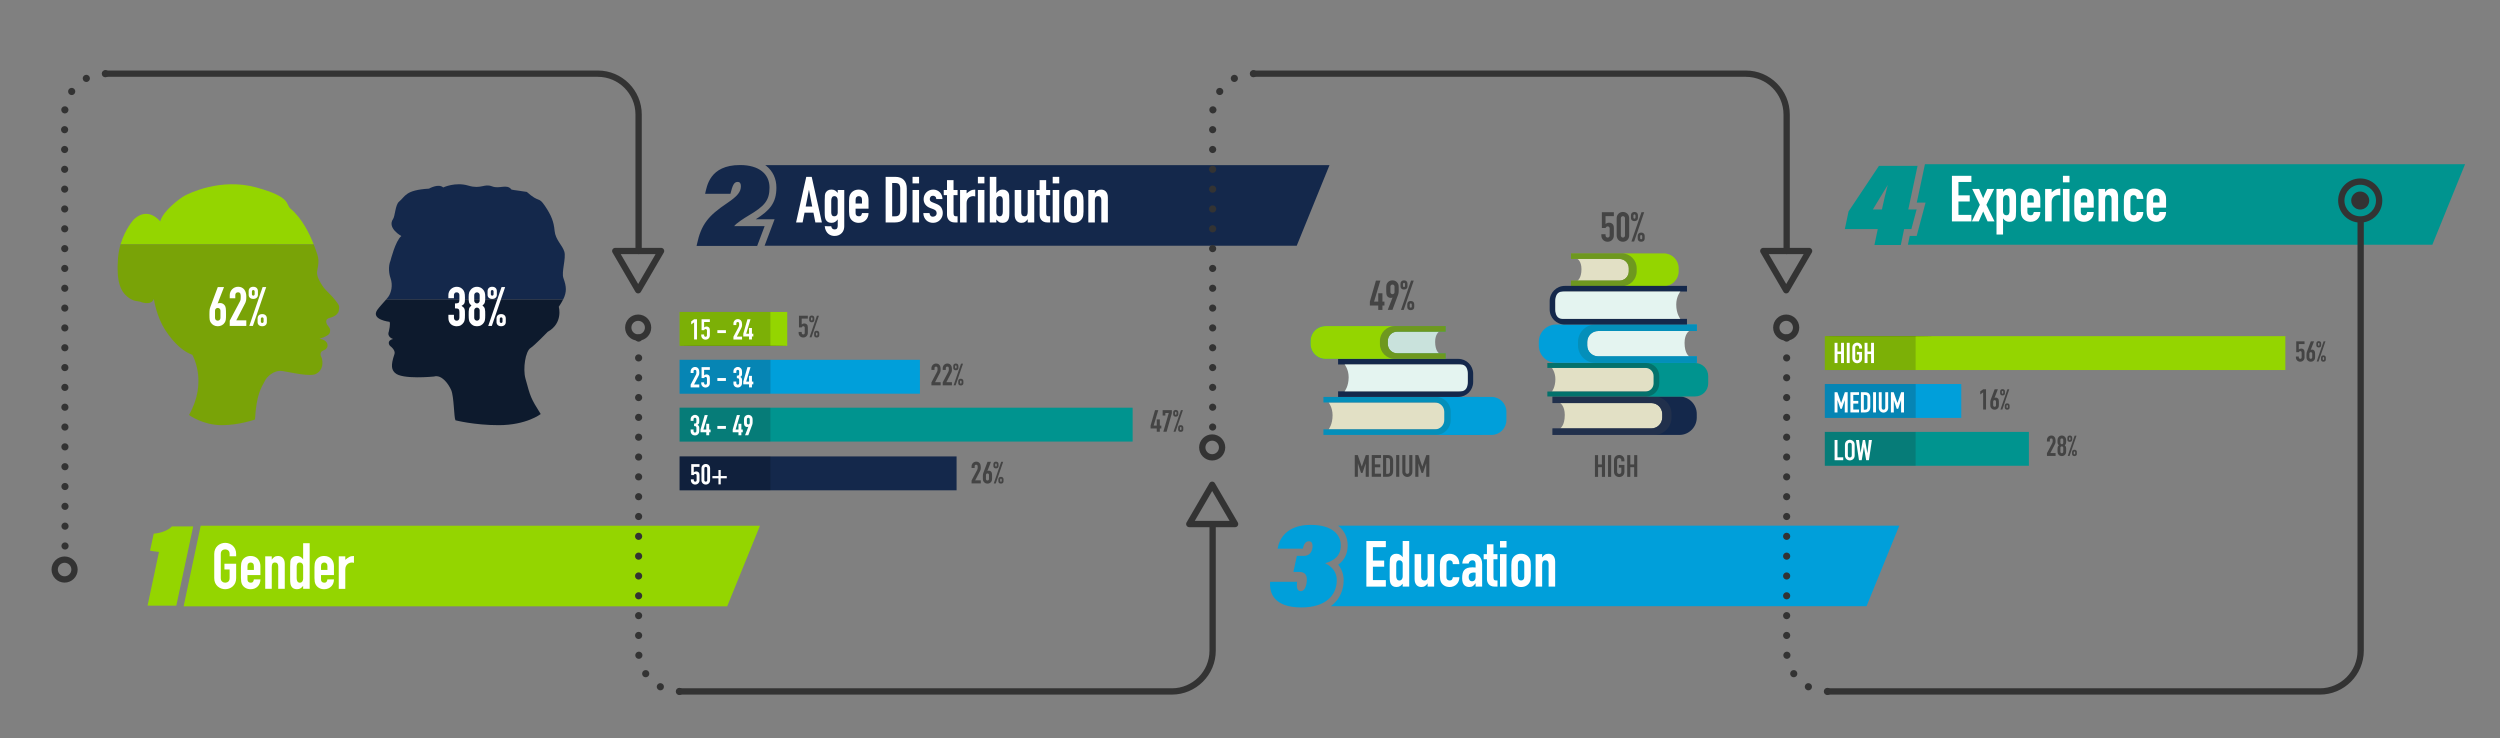 <?xml version="1.0" encoding="utf-8"?>
<!-- Generator: Adobe Illustrator 26.3.1, SVG Export Plug-In . SVG Version: 6.00 Build 0)  -->
<svg version="1.1" id="Layer_1" xmlns="http://www.w3.org/2000/svg" xmlns:xlink="http://www.w3.org/1999/xlink" x="0px" y="0px"
	 viewBox="0 0 8192 2419.57" style="enable-background:new 0 0 8192 2419.57;" xml:space="preserve">
<rect x="0" y="0" width="8192" height="2419.57" fill="#808080" stroke="none"/>
<style type="text/css">
	.st0{fill:#94D500;}
	.st1{fill:#14284B;}
	.st2{fill:#009FDA;}
	.st3{fill:#00948F;}
	.st4{fill:#333333;}
	.st5{fill:#FFFFFF;}
	.st6{opacity:0.6;fill:#212121;enable-background:new    ;}
	.st7{opacity:0.2;fill:#212121;enable-background:new    ;}
	.st8{opacity:0.2;enable-background:new    ;}
	.st9{fill:#444444;}
	.st10{fill:#79A307;}
	.st11{fill:#0D1A2D;}
	.st12{fill:#0891C1;}
	.st13{fill:#C9E2DC;}
	.st14{fill:#E2E0C5;}
	.st15{fill:#048FBA;}
	.st16{fill:#E4F4F0;}
	.st17{opacity:0.4;fill:#353C4F;enable-background:new    ;}
	.st18{fill:#03726C;}
</style>
<g>
	<g>
		<polygon class="st0" points="2382.87,1986.75 601.75,1986.75 657.54,1722.8 2490.16,1722.8 		"/>
		<g>
			<path class="st0" d="M483.53,1984.54l37.38-175.98c-9.73-0.78-25.31-3.11-29.2-4.28l12.07-55.67
				c22.97-1.56,47.5-10.51,59.57-23.75h69.69l-55.28,259.68H483.53L483.53,1984.54z"/>
		</g>
	</g>
</g>
<g>
	<g>
		<g>
			<path class="st1" d="M2507.65,541.16c1.14,0.83,2.27,1.67,3.37,2.55c21.65,17.31,33.09,41.89,33.09,71.09
				c0,50.03-21.85,74.96-67.61,103.61h61.7l-32.71,86.71h1743.69l107.3-263.95L2507.65,541.16L2507.65,541.16z"/>
		</g>
		<g>
			<path class="st1" d="M2282.52,805.95l1.17-5.45c14.02-65.8,37.77-93.83,99.28-135.1c34.26-22.97,44.77-36.99,44.77-55.29
				c0-6.62-1.56-14.02-10.9-14.02c-12.46,0-16.74,13.24-23.36,38.93h-82.93c5.84-24.53,14.41-94.22,114.46-94.22
				c63.07,0,96.55,29.98,96.55,73.97c0,43.21-17.91,61.51-68.52,91.49c-15.18,8.95-41.66,26.08-47.11,34.65h99.67l-24.53,65.02
				h-198.55L2282.52,805.95L2282.52,805.95z"/>
		</g>
	</g>
</g>
<g>
	<g>
		<g>
			<g>
				<path class="st2" d="M4384.71,1722.42c22.23,17.31,31.39,41.32,31.39,64.48c0,27.39-10.43,48.63-31.1,63.49
					c10.7,13.12,18.09,30.47,17.87,51.99c-0.26,31.22-12.85,59.18-35.46,78.68c-2.16,1.86-4.42,3.61-6.73,5.31H6116.3l107.3-263.95
					L4384.71,1722.42L4384.71,1722.42z"/>
			</g>
		</g>
		<g>
			<g>
				<path class="st2" d="M4186.44,1797.8c5.06-30.76,28.42-77.87,108.23-77.87c74.36,0,98.89,34.65,98.89,66.96
					c0,35.43-22.58,50.22-50.22,58.4v1.17c8.17,3.5,37.38,18.69,36.99,55.67c-0.39,47.11-34.65,88.38-116.02,88.38
					c-90.71,0-105.51-48.28-102.39-84.1h88.38c-2.34,17.13-0.39,30.76,12.46,30.76c12.07,0,19.47-18.3,19.47-38.16
					c0-14.41-5.84-24.92-24.92-24.92h-19.08l11.29-52.56h22.97c23.36,0,28.42-20.25,28.42-32.31c0-8.56-2.73-15.57-11.68-15.57
					c-11.29,0-16.35,8.56-20.25,24.14h-82.54V1797.8z"/>
			</g>
		</g>
	</g>
</g>
<g>
	<g>
		<g>
			<polygon class="st3" points="6307.69,537.96 6280.94,663.81 6309.7,663.81 6280.55,773.11 6257.8,773.11 6251.78,801.9 
				7970.32,801.9 8077.62,537.96 			"/>
		</g>
		<g>
			<path class="st3" d="M6142.15,802.75l10.9-52.17h-107.84l12.07-57.62l99.67-149.5h126.53l-30.37,142.88h27.25l-17.13,64.24
				h-23.75l-10.9,52.17H6142.15z M6169.02,675.83c3.5-16.74,11.68-51.39,16.74-69.69c-13.24,21.02-34.65,57.62-48.67,80.2h29.59
				L6169.02,675.83z"/>
		</g>
	</g>
</g>
<path class="st4" d="M211.67,1909.1c-23.61,0-42.82-19.21-42.82-42.82s19.21-42.82,42.82-42.82s42.82,19.21,42.82,42.82
	C254.48,1889.89,235.27,1909.1,211.67,1909.1z M211.67,1844.14c-12.21,0-22.15,9.93-22.15,22.15c0,12.21,9.93,22.15,22.15,22.15
	c12.21,0,22.15-9.93,22.15-22.15C233.81,1854.07,223.88,1844.14,211.67,1844.14z"/>
<path class="st4" d="M2091.13,1116.27c-23.61,0-42.82-19.21-42.82-42.82s19.21-42.82,42.82-42.82s42.82,19.21,42.82,42.82
	S2114.74,1116.27,2091.13,1116.27z M2091.13,1051.31c-12.21,0-22.15,9.93-22.15,22.15c0,12.21,9.93,22.15,22.15,22.15
	s22.15-9.93,22.15-22.15C2113.28,1061.24,2103.34,1051.31,2091.13,1051.31z"/>
<path class="st4" d="M201.28,1789.13c0-6.53,5.29-11.84,11.81-11.84l0,0c6.53,0,11.81,5.29,11.81,11.81l0,0
	c0,6.53-5.29,11.81-11.78,11.81l0,0C206.6,1800.91,201.28,1795.65,201.28,1789.13z M201.22,1724.16c0-6.53,5.29-11.84,11.81-11.84
	l0,0c6.5,0,11.81,5.29,11.81,11.81l0,0c0,6.53-5.29,11.81-11.81,11.81l0,0C206.51,1735.95,201.22,1730.66,201.22,1724.16z
	 M201.16,1659.2c-0.03-6.53,5.26-11.84,11.78-11.84l0,0c6.53,0,11.81,5.29,11.84,11.81l0,0c0,6.53-5.29,11.81-11.81,11.81l0,0
	C206.45,1670.98,201.16,1665.73,201.16,1659.2z M201.1,1594.24c-0.03-6.53,5.26-11.84,11.78-11.84l0,0
	c6.53,0,11.81,5.29,11.84,11.81l0,0c0,6.53-5.29,11.81-11.81,11.81l0,0C206.39,1606.02,201.1,1600.74,201.1,1594.24z
	 M201.01,1529.28c0-6.53,5.29-11.84,11.81-11.84l0,0c6.53,0,11.81,5.29,11.81,11.81l0,0c0.03,6.53-5.26,11.81-11.78,11.81l0,0
	C206.33,1541.06,201.04,1535.78,201.01,1529.28z M200.96,1464.32c0-6.53,5.29-11.84,11.81-11.84l0,0c6.53,0,11.81,5.29,11.81,11.81
	l0,0c0,6.53-5.29,11.81-11.81,11.81l0,0C206.24,1476.1,200.96,1470.84,200.96,1464.32z M200.9,1399.35
	c0-6.53,5.26-11.84,11.78-11.84l0,0c6.53,0,11.84,5.29,11.84,11.81l0,0c0,6.53-5.29,11.81-11.81,11.81l0,0
	C206.18,1411.14,200.9,1405.85,200.9,1399.35z M200.84,1334.39c-0.03-6.53,5.26-11.84,11.78-11.84l0,0
	c6.53,0,11.81,5.29,11.84,11.81l0,0c0,6.53-5.29,11.81-11.81,11.81l0,0C206.12,1346.18,200.84,1340.92,200.84,1334.39z
	 M200.75,1269.43c0-6.53,5.29-11.84,11.81-11.84l0,0c6.53,0,11.81,5.29,11.81,11.81l0,0c0.03,6.53-5.26,11.81-11.78,11.81l0,0
	C206.06,1281.21,200.78,1275.93,200.75,1269.43z M200.69,1204.47c0-6.55,5.29-11.84,11.81-11.84l0,0c6.53,0,11.81,5.29,11.81,11.81
	l0,0c0,6.53-5.26,11.81-11.81,11.81l0,0C206,1216.25,200.69,1210.99,200.69,1204.47z M200.63,1139.51c0-6.53,5.29-11.84,11.81-11.84
	l0,0c6.5,0,11.81,5.29,11.81,11.81l0,0c0,6.53-5.29,11.81-11.81,11.81l0,0C205.92,1151.29,200.63,1146,200.63,1139.51z
	 M200.57,1074.55c0-6.53,5.26-11.84,11.78-11.84l0,0c6.53,0,11.84,5.29,11.84,11.81l0,0c0,6.53-5.29,11.81-11.81,11.81l0,0
	C205.86,1086.33,200.57,1081.07,200.57,1074.55z M200.48,1009.58c0-6.53,5.29-11.84,11.81-11.84l0,0c6.53,0,11.81,5.29,11.81,11.81
	l0,0c0.03,6.53-5.26,11.81-11.78,11.81l0,0C205.8,1021.37,200.51,1016.08,200.48,1009.58z M200.42,944.62
	c0-6.53,5.29-11.84,11.81-11.84l0,0c6.53,0,11.81,5.29,11.81,11.81l0,0c0.03,6.53-5.26,11.81-11.78,11.81l0,0
	C205.74,956.4,200.45,951.15,200.42,944.62z M200.36,879.66c0-6.53,5.29-11.84,11.81-11.84l0,0c6.53,0,11.81,5.29,11.81,11.81l0,0
	c0,6.53-5.29,11.81-11.81,11.81l0,0C205.68,891.44,200.36,886.16,200.36,879.66z M200.31,814.7c0-6.53,5.26-11.84,11.78-11.84l0,0
	c6.53,0,11.84,5.29,11.84,11.81l0,0c0,6.53-5.29,11.81-11.81,11.81l0,0C205.59,826.51,200.31,821.22,200.31,814.7z M200.25,749.74
	c-0.03-6.53,5.26-11.84,11.78-11.84l0,0c6.53,0,11.81,5.29,11.81,11.81l0,0c0.03,6.53-5.26,11.81-11.78,11.81l0,0
	C205.53,761.52,200.25,756.26,200.25,749.74z M200.16,684.77c0-6.53,5.29-11.84,11.81-11.84l0,0c6.53,0,11.81,5.29,11.81,11.81l0,0
	c0.03,6.53-5.26,11.81-11.78,11.81l0,0C205.47,696.56,200.19,691.3,200.16,684.77z M200.1,619.81c0-6.53,5.29-11.84,11.81-11.84l0,0
	c6.53,0,11.81,5.29,11.81,11.81l0,0c0,6.53-5.29,11.81-11.81,11.81l0,0C205.41,631.59,200.1,626.34,200.1,619.81z M200.04,554.85
	c0-6.53,5.29-11.84,11.78-11.84l0,0c6.53,0,11.84,5.29,11.84,11.81l0,0c0,6.53-5.29,11.81-11.81,11.81l0,0
	C205.33,566.63,200.04,561.38,200.04,554.85z M199.98,489.89c-0.03-6.53,5.26-11.84,11.78-11.84l0,0c6.53,0,11.81,5.29,11.81,11.81
	l0,0c0.03,6.53-5.26,11.81-11.78,11.81l0,0C205.27,501.67,199.98,496.41,199.98,489.89z M199.89,424.93
	c0-6.53,5.29-11.84,11.81-11.84l0,0c6.53,0,11.81,5.29,11.81,11.81l0,0c0.03,6.53-5.26,11.81-11.78,11.81l0,0
	C205.21,436.71,199.92,431.45,199.89,424.93z M211.2,371.72c-6.5-0.74-11.16-6.58-10.42-13.05l0,0c0.71-6.5,6.56-11.16,13.05-10.42
	l0,0c6.47,0.74,11.13,6.56,10.42,13.05l0,0c-0.68,6.02-5.79,10.51-11.72,10.51l0,0C212.09,371.81,211.65,371.78,211.2,371.72z
	 M228.24,309.47c-5.37-3.69-6.76-11.04-3.07-16.42l0,0c3.69-5.4,11.01-6.79,16.42-3.1l0,0c5.38,3.69,6.76,11.04,3.07,16.42l0,0
	c-2.27,3.34-5.99,5.14-9.74,5.14l0,0C232.61,311.51,230.28,310.86,228.24,309.47z M272.44,262.37c-3.04-5.76-0.86-12.9,4.9-15.94
	l0,0c5.79-3.07,12.93-0.86,15.97,4.9l0,0c3.04,5.76,0.86,12.9-4.9,15.97l0,0l0,0l0,0c-1.77,0.92-3.66,1.36-5.52,1.36l0,0
	C278.64,268.66,274.57,266.39,272.44,262.37z M333.48,241.41c0-6.53,5.32-11.81,11.81-11.81l0,0c6.53,0,11.81,5.29,11.81,11.81l0,0
	c0,6.53-5.29,11.81-11.81,11.81l0,0C338.79,253.22,333.48,247.93,333.48,241.41z"/>
<path class="st4" d="M2092.61,832.8c-5.71,0-10.33-4.63-10.33-10.33V375.05c0-67.99-55.31-123.3-123.3-123.3H345.3
	c-5.71,0-10.33-4.63-10.33-10.34c0-5.71,4.63-10.33,10.33-10.33h1613.67c79.39,0,143.97,64.59,143.97,143.97v447.41
	C2102.94,828.17,2098.32,832.8,2092.61,832.8z"/>
<path class="st4" d="M2214.45,2265.74c0-6.53,5.29-11.81,11.78-11.81l0,0c6.53,0,11.81,5.29,11.81,11.81l0,0
	c0,6.53-5.29,11.81-11.81,11.81l0,0l0,0l0,0C2219.74,2277.55,2214.45,2272.27,2214.45,2265.74z M2158.29,2260.72L2158.29,2260.72
	L2158.29,2260.72c-5.76-3.04-7.94-10.19-4.9-15.94l0,0c3.04-5.79,10.19-7.97,15.98-4.93l0,0c5.76,3.04,7.94,10.18,4.9,15.97l0,0
	c-2.13,3.99-6.2,6.29-10.45,6.29l0,0C2161.95,2262.11,2160.06,2261.67,2158.29,2260.72z M2106.11,2214.09
	c-3.69-5.37-2.3-12.73,3.07-16.42l0,0c5.4-3.66,12.76-2.3,16.42,3.1l0,0c3.69,5.38,2.3,12.73-3.07,16.42l0,0
	c-2.04,1.39-4.37,2.06-6.67,2.06l0,0C2112.11,2219.26,2108.38,2217.46,2106.11,2214.09z M2081.72,2148.48
	c-0.74-6.5,3.93-12.31,10.42-13.05l0,0c6.47-0.74,12.31,3.93,13.05,10.42l0,0c0.71,6.47-3.96,12.31-10.42,13.05l0,0
	c-0.44,0.06-0.89,0.06-1.33,0.06l0,0C2087.51,2158.97,2082.4,2154.54,2081.72,2148.48z M2080.81,2082.25
	c0-6.53,5.29-11.81,11.81-11.81l0,0c6.53,0,11.81,5.29,11.81,11.81l0,0c0,6.53-5.29,11.81-11.81,11.81l0,0
	C2086.09,2094.06,2080.81,2088.78,2080.81,2082.25z M2080.81,2017.29c0-6.53,5.29-11.81,11.81-11.81l0,0
	c6.53,0,11.81,5.29,11.81,11.81l0,0c0,6.53-5.29,11.81-11.81,11.81l0,0C2086.09,2029.1,2080.81,2023.82,2080.81,2017.29z
	 M2080.81,1952.33c0-6.53,5.29-11.81,11.81-11.81l0,0c6.53,0,11.81,5.29,11.81,11.81l0,0c0,6.5-5.29,11.81-11.81,11.81l0,0
	C2086.09,1964.14,2080.81,1958.83,2080.81,1952.33z M2080.81,1887.37c0-6.53,5.29-11.81,11.81-11.81l0,0
	c6.53,0,11.81,5.29,11.81,11.81l0,0c0,6.53-5.29,11.81-11.81,11.81l0,0C2086.09,1899.18,2080.81,1893.89,2080.81,1887.37z
	 M2080.81,1822.41c0-6.53,5.29-11.81,11.81-11.81l0,0c6.53,0,11.81,5.29,11.81,11.81l0,0c0,6.53-5.29,11.81-11.81,11.81l0,0
	C2086.09,1834.22,2080.81,1828.93,2080.81,1822.41z M2080.81,1757.44c0-6.53,5.29-11.81,11.81-11.81l0,0
	c6.53,0,11.81,5.29,11.81,11.81l0,0c0,6.53-5.29,11.81-11.81,11.81l0,0C2086.09,1769.26,2080.81,1763.97,2080.81,1757.44z
	 M2080.81,1692.48c0-6.53,5.29-11.81,11.81-11.81l0,0c6.53,0,11.81,5.29,11.81,11.81l0,0c0,6.53-5.29,11.81-11.81,11.81l0,0
	C2086.09,1704.29,2080.81,1699.01,2080.81,1692.48z M2080.81,1627.52c0-6.53,5.29-11.81,11.81-11.81l0,0
	c6.53,0,11.81,5.29,11.81,11.81l0,0c0,6.53-5.29,11.81-11.81,11.81l0,0C2086.09,1639.33,2080.81,1634.05,2080.81,1627.52z
	 M2080.81,1562.56c0-6.53,5.29-11.81,11.81-11.81l0,0c6.53,0,11.81,5.29,11.81,11.81l0,0c0,6.53-5.29,11.81-11.81,11.81l0,0
	C2086.09,1574.37,2080.81,1569.08,2080.81,1562.56z M2080.81,1497.6c0-6.53,5.29-11.81,11.81-11.81l0,0
	c6.53,0,11.81,5.29,11.81,11.81l0,0c0,6.53-5.29,11.81-11.81,11.81l0,0C2086.09,1509.41,2080.81,1504.12,2080.81,1497.6z
	 M2080.81,1432.63c0-6.53,5.29-11.81,11.81-11.81l0,0c6.53,0,11.81,5.29,11.81,11.81l0,0c0,6.53-5.29,11.81-11.81,11.81l0,0
	C2086.09,1444.45,2080.81,1439.16,2080.81,1432.63z M2080.81,1367.67c0-6.53,5.29-11.81,11.81-11.81l0,0
	c6.53,0,11.81,5.29,11.81,11.81l0,0c0,6.53-5.29,11.81-11.81,11.81l0,0C2086.09,1379.48,2080.81,1374.2,2080.81,1367.67z
	 M2080.81,1302.71c0-6.53,5.29-11.81,11.81-11.81l0,0c6.53,0,11.81,5.29,11.81,11.81l0,0c0,6.53-5.29,11.81-11.81,11.81l0,0
	C2086.09,1314.52,2080.81,1309.24,2080.81,1302.71z M2080.81,1237.75c0-6.53,5.29-11.81,11.81-11.81l0,0
	c6.53,0,11.81,5.29,11.81,11.81l0,0c0,6.53-5.29,11.81-11.81,11.81l0,0C2086.09,1249.56,2080.81,1244.27,2080.81,1237.75z
	 M2080.81,1172.79c0-6.53,5.29-11.81,11.81-11.81l0,0c6.53,0,11.81,5.29,11.81,11.81l0,0c0,6.53-5.29,11.81-11.81,11.81l0,0
	C2086.09,1184.6,2080.81,1179.31,2080.81,1172.79z M2080.81,1107.82c0-6.53,5.29-11.81,11.81-11.81l0,0
	c6.53,0,11.81,5.29,11.81,11.81l0,0c0,6.53-5.29,11.81-11.81,11.81l0,0C2086.09,1119.64,2080.81,1114.35,2080.81,1107.82z"/>
<path class="st4" d="M3839.91,2276.07H2226.25c-5.71,0-10.33-4.63-10.33-10.33c0-5.71,4.63-10.33,10.33-10.33h1613.67
	c67.99,0,123.3-55.31,123.3-123.3v-410.06c0-5.71,4.63-10.33,10.33-10.33s10.33,4.63,10.33,10.33v410.06
	C3983.89,2211.48,3919.3,2276.07,3839.91,2276.07z"/>
<path class="st4" d="M3961.75,1399.33c0-6.53,5.29-11.81,11.81-11.81l0,0c6.53,0,11.81,5.29,11.81,11.81l0,0
	c0,6.53-5.29,11.81-11.81,11.81l0,0C3967.03,1411.14,3961.75,1405.85,3961.75,1399.33z M3961.75,1334.36
	c0-6.53,5.29-11.81,11.81-11.81l0,0c6.53,0,11.81,5.29,11.81,11.81l0,0c0,6.53-5.29,11.81-11.81,11.81l0,0
	C3967.03,1346.18,3961.75,1340.89,3961.75,1334.36z M3961.75,1269.4c0-6.53,5.29-11.81,11.81-11.81l0,0
	c6.53,0,11.81,5.29,11.81,11.81l0,0c0,6.53-5.29,11.81-11.81,11.81l0,0C3967.03,1281.21,3961.75,1275.93,3961.75,1269.4z
	 M3961.75,1204.44c0-6.53,5.29-11.81,11.81-11.81l0,0c6.53,0,11.81,5.29,11.81,11.81l0,0c0,6.53-5.29,11.81-11.81,11.81l0,0
	C3967.03,1216.25,3961.75,1210.97,3961.75,1204.44z M3961.75,1139.48c0-6.53,5.29-11.81,11.81-11.81l0,0
	c6.53,0,11.81,5.29,11.81,11.81l0,0c0,6.53-5.29,11.81-11.81,11.81l0,0C3967.03,1151.29,3961.75,1146,3961.75,1139.48z
	 M3961.75,1074.52c0-6.53,5.29-11.81,11.81-11.81l0,0c6.53,0,11.81,5.29,11.81,11.81l0,0c0,6.53-5.29,11.81-11.81,11.81l0,0
	C3967.03,1086.33,3961.75,1081.04,3961.75,1074.52z M3961.75,1009.55c0-6.53,5.29-11.81,11.81-11.81l0,0
	c6.53,0,11.81,5.29,11.81,11.81l0,0c0,6.53-5.29,11.81-11.81,11.81l0,0C3967.03,1021.37,3961.75,1016.08,3961.75,1009.55z
	 M3961.75,944.59c0-6.53,5.29-11.81,11.81-11.81l0,0c6.53,0,11.81,5.29,11.81,11.81l0,0c0,6.53-5.29,11.81-11.81,11.81l0,0
	C3967.03,956.4,3961.75,951.12,3961.75,944.59z M3961.75,879.63c0-6.53,5.29-11.81,11.81-11.81l0,0c6.53,0,11.81,5.29,11.81,11.81
	l0,0c0,6.53-5.29,11.81-11.81,11.81l0,0C3967.03,891.44,3961.75,886.16,3961.75,879.63z M3961.75,814.67
	c0-6.53,5.29-11.81,11.81-11.81l0,0c6.53,0,11.81,5.29,11.81,11.81l0,0c0,6.53-5.29,11.81-11.81,11.81l0,0
	C3967.03,826.48,3961.75,821.19,3961.75,814.67z M3961.75,749.71c0-6.53,5.29-11.81,11.81-11.81l0,0c6.53,0,11.81,5.29,11.81,11.81
	l0,0c0,6.53-5.29,11.81-11.81,11.81l0,0C3967.03,761.52,3961.75,756.23,3961.75,749.71z M3961.75,684.74
	c0-6.53,5.29-11.81,11.81-11.81l0,0c6.53,0,11.81,5.29,11.81,11.81l0,0c0,6.53-5.29,11.81-11.81,11.81l0,0
	C3967.03,696.56,3961.75,691.27,3961.75,684.74z M3961.75,619.78c0-6.53,5.29-11.81,11.81-11.81l0,0c6.53,0,11.81,5.29,11.81,11.81
	l0,0c0,6.53-5.29,11.81-11.81,11.81l0,0C3967.03,631.59,3961.75,626.31,3961.75,619.78z M3961.75,554.82
	c0-6.53,5.29-11.81,11.81-11.81l0,0c6.53,0,11.81,5.29,11.81,11.81l0,0c0,6.53-5.29,11.81-11.81,11.81l0,0
	C3967.03,566.63,3961.75,561.35,3961.75,554.82z M3961.75,489.86c0-6.53,5.29-11.81,11.81-11.81l0,0c6.53,0,11.81,5.29,11.81,11.81
	l0,0c0,6.53-5.29,11.81-11.81,11.81l0,0C3967.03,501.67,3961.75,496.38,3961.75,489.86z M3961.75,424.9
	c0-6.53,5.29-11.81,11.81-11.81l0,0c6.53,0,11.81,5.29,11.81,11.81l0,0c0,6.53-5.29,11.81-11.81,11.81l0,0
	C3967.03,436.71,3961.75,431.42,3961.75,424.9z M3973.06,371.72c-6.46-0.74-11.13-6.58-10.39-13.05l0,0
	c0.71-6.5,6.55-11.16,13.05-10.42l0,0c6.47,0.74,11.13,6.56,10.42,13.05l0,0c-0.68,6.05-5.82,10.48-11.72,10.48l0,0
	C3973.97,371.78,3973.53,371.78,3973.06,371.72z M3990.12,309.47c-5.37-3.69-6.76-11.04-3.07-16.42l0,0
	c3.66-5.4,11.02-6.79,16.42-3.1l0,0c5.37,3.69,6.76,11.04,3.07,16.42l0,0c-2.27,3.37-5.99,5.14-9.75,5.14l0,0
	C3994.5,311.51,3992.16,310.86,3990.12,309.47z M4034.33,262.37c-3.04-5.76-0.85-12.9,4.9-15.94h0.03c5.76-3.07,12.9-0.86,15.94,4.9
	l0,0c3.04,5.79,0.86,12.93-4.9,15.97l0,0c-1.77,0.92-3.66,1.36-5.52,1.36l0,0C4040.53,268.66,4036.45,266.39,4034.33,262.37z
	 M4095.36,241.41c0-6.53,5.31-11.81,11.84-11.81l0,0c6.5,0,11.78,5.29,11.78,11.81l0,0c0,6.53-5.29,11.81-11.78,11.81l0,0
	C4100.68,253.22,4095.36,247.93,4095.36,241.41z"/>
<path class="st4" d="M5854.49,832.8c-5.71,0-10.33-4.63-10.33-10.33V375.05c0-67.99-55.31-123.3-123.3-123.3H4107.19
	c-5.71,0-10.33-4.63-10.33-10.34c0-5.71,4.63-10.33,10.33-10.33h1613.67c79.39,0,143.97,64.59,143.97,143.97v447.41
	C5864.83,828.17,5860.2,832.8,5854.49,832.8z"/>
<path class="st4" d="M5976.31,2265.74c0-6.53,5.29-11.81,11.84-11.81l0,0c6.5,0,11.78,5.29,11.78,11.81l0,0
	c0,6.53-5.29,11.81-11.78,11.81l0,0l0,0l0,0C5981.59,2277.55,5976.31,2272.27,5976.31,2265.74z M5920.17,2260.72L5920.17,2260.72
	L5920.17,2260.72c-5.76-3.04-7.94-10.19-4.9-15.94l0,0c3.04-5.79,10.19-7.97,15.98-4.93l0,0c5.76,3.07,7.94,10.18,4.9,15.97l0,0
	c-2.13,3.99-6.2,6.29-10.45,6.29l0,0C5923.83,2262.11,5921.95,2261.67,5920.17,2260.72z M5868,2214.09
	c-3.69-5.37-2.3-12.73,3.07-16.42l0,0c5.4-3.66,12.73-2.3,16.42,3.1l0,0c3.69,5.38,2.3,12.73-3.07,16.42l0,0
	c-2.04,1.39-4.37,2.06-6.68,2.06l0,0C5873.99,2219.26,5870.27,2217.46,5868,2214.09z M5843.61,2148.48
	c-0.74-6.47,3.93-12.31,10.42-13.05l0,0c6.46-0.74,12.31,3.93,13.05,10.42l0,0c0.71,6.47-3.96,12.31-10.42,13.05l0,0
	c-0.47,0.06-0.91,0.06-1.36,0.06l0,0C5849.39,2158.97,5844.29,2154.51,5843.61,2148.48z M5842.69,2082.25
	c0-6.53,5.29-11.81,11.81-11.81l0,0c6.53,0,11.81,5.29,11.81,11.81l0,0c0,6.53-5.29,11.81-11.81,11.81l0,0
	C5847.98,2094.06,5842.69,2088.78,5842.69,2082.25z M5842.69,2017.29c0-6.53,5.29-11.81,11.81-11.81l0,0
	c6.53,0,11.81,5.29,11.81,11.81l0,0c0,6.53-5.29,11.81-11.81,11.81l0,0C5847.98,2029.1,5842.69,2023.82,5842.69,2017.29z
	 M5842.69,1952.33c0-6.53,5.29-11.81,11.81-11.81l0,0c6.53,0,11.81,5.29,11.81,11.81l0,0c0,6.53-5.29,11.81-11.81,11.81l0,0
	C5847.98,1964.14,5842.69,1958.85,5842.69,1952.33z M5842.69,1887.37c0-6.53,5.29-11.81,11.81-11.81l0,0
	c6.53,0,11.81,5.29,11.81,11.81l0,0c0,6.53-5.29,11.81-11.81,11.81l0,0C5847.98,1899.18,5842.69,1893.89,5842.69,1887.37z
	 M5842.69,1822.41c0-6.53,5.29-11.81,11.81-11.81l0,0c6.53,0,11.81,5.29,11.81,11.81l0,0c0,6.53-5.29,11.81-11.81,11.81l0,0
	C5847.98,1834.22,5842.69,1828.93,5842.69,1822.41z M5842.69,1757.44c0-6.53,5.29-11.81,11.81-11.81l0,0
	c6.53,0,11.81,5.29,11.81,11.81l0,0c0,6.5-5.29,11.81-11.81,11.81l0,0C5847.98,1769.26,5842.69,1763.94,5842.69,1757.44z
	 M5842.69,1692.48c0-6.53,5.29-11.81,11.81-11.81l0,0c6.53,0,11.81,5.29,11.81,11.81l0,0c0,6.53-5.29,11.81-11.81,11.81l0,0
	C5847.98,1704.29,5842.69,1699.01,5842.69,1692.48z M5842.69,1627.52c0-6.53,5.29-11.81,11.81-11.81l0,0
	c6.53,0,11.81,5.29,11.81,11.81l0,0c0,6.53-5.29,11.81-11.81,11.81l0,0C5847.98,1639.33,5842.69,1634.05,5842.69,1627.52z
	 M5842.69,1562.56c0-6.53,5.29-11.81,11.81-11.81l0,0c6.53,0,11.81,5.29,11.81,11.81l0,0c0,6.53-5.29,11.81-11.81,11.81l0,0
	C5847.98,1574.37,5842.69,1569.08,5842.69,1562.56z M5842.69,1497.6c0-6.53,5.29-11.81,11.81-11.81l0,0
	c6.53,0,11.81,5.29,11.81,11.81l0,0c0,6.53-5.29,11.81-11.81,11.81l0,0C5847.98,1509.41,5842.69,1504.12,5842.69,1497.6z
	 M5842.69,1432.63c0-6.53,5.29-11.81,11.81-11.81l0,0c6.53,0,11.81,5.29,11.81,11.81l0,0c0,6.53-5.29,11.81-11.81,11.81l0,0
	C5847.98,1444.45,5842.69,1439.16,5842.69,1432.63z M5842.69,1367.67c0-6.53,5.29-11.81,11.81-11.81l0,0
	c6.53,0,11.81,5.29,11.81,11.81l0,0c0,6.53-5.29,11.81-11.81,11.81l0,0C5847.98,1379.48,5842.69,1374.2,5842.69,1367.67z
	 M5842.69,1302.71c0-6.53,5.29-11.81,11.81-11.81l0,0c6.53,0,11.81,5.29,11.81,11.81l0,0c0,6.53-5.29,11.81-11.81,11.81l0,0
	C5847.98,1314.52,5842.69,1309.24,5842.69,1302.71z M5842.69,1237.75c0-6.53,5.29-11.81,11.81-11.81l0,0
	c6.53,0,11.81,5.29,11.81,11.81l0,0c0,6.53-5.29,11.81-11.81,11.81l0,0C5847.98,1249.56,5842.69,1244.27,5842.69,1237.75z
	 M5842.69,1172.79c0-6.53,5.29-11.81,11.81-11.81l0,0c6.53,0,11.81,5.29,11.81,11.81l0,0c0,6.53-5.29,11.81-11.81,11.81l0,0
	C5847.98,1184.6,5842.69,1179.31,5842.69,1172.79z M5842.69,1107.82c0-6.53,5.29-11.81,11.81-11.81l0,0
	c6.53,0,11.81,5.29,11.81,11.81l0,0c0,6.53-5.29,11.81-11.81,11.81l0,0C5847.98,1119.64,5842.69,1114.35,5842.69,1107.82z"/>
<path class="st4" d="M7601.8,2276.07H5988.13c-5.71,0-10.33-4.63-10.33-10.33c0-5.71,4.63-10.33,10.33-10.33H7601.8
	c67.99,0,123.3-55.31,123.3-123.3V729.45c0-5.71,4.63-10.34,10.33-10.34c5.71,0,10.33,4.63,10.33,10.34V2132.1
	C7745.77,2211.48,7681.19,2276.07,7601.8,2276.07z"/>
<path class="st4" d="M2091.13,961.51c-3.68,0-7.08-1.95-8.93-5.13l-75.04-128.71c-1.86-3.2-1.88-7.15-0.03-10.35
	c1.84-3.21,5.26-5.19,8.96-5.19h150.07c3.7,0,7.12,1.98,8.96,5.19c1.84,3.21,1.83,7.16-0.03,10.35l-75.04,128.71
	C2098.21,959.56,2094.81,961.51,2091.13,961.51z M2034.09,832.8l57.05,97.85l57.05-97.85H2034.09z"/>
<path class="st4" d="M5853.02,1116.27c-23.61,0-42.82-19.21-42.82-42.82s19.21-42.82,42.82-42.82s42.82,19.21,42.82,42.82
	C5895.83,1097.06,5876.63,1116.27,5853.02,1116.27z M5853.02,1051.31c-12.21,0-22.15,9.93-22.15,22.15
	c0,12.21,9.93,22.15,22.15,22.15c12.21,0,22.15-9.93,22.15-22.15C5875.16,1061.24,5865.23,1051.31,5853.02,1051.31z"/>
<path class="st4" d="M7733.96,729.45c-39.89,0-72.34-32.45-72.34-72.34s32.45-72.34,72.34-72.34c39.89,0,72.34,32.45,72.34,72.34
	S7773.85,729.45,7733.96,729.45z M7733.96,605.43c-28.49,0-51.67,23.18-51.67,51.67s23.18,51.67,51.67,51.67
	s51.67-23.18,51.67-51.67S7762.45,605.43,7733.96,605.43z"/>
<path class="st4" d="M5853.02,961.51c-3.68,0-7.08-1.95-8.93-5.13l-75.04-128.71c-1.86-3.2-1.88-7.15-0.04-10.35
	c1.85-3.21,5.26-5.19,8.96-5.19h150.07c3.7,0,7.12,1.98,8.96,5.19s1.83,7.16-0.03,10.35l-75.03,128.71
	C5860.09,959.56,5856.69,961.51,5853.02,961.51z M5795.97,832.8l57.05,97.85l57.05-97.85H5795.97z"/>
<path class="st4" d="M3972.08,1508.99c-23.61,0-42.82-19.21-42.82-42.82s19.21-42.82,42.82-42.82s42.82,19.21,42.82,42.82
	C4014.89,1489.79,3995.68,1508.99,3972.08,1508.99z M3972.08,1444.03c-12.21,0-22.15,9.93-22.15,22.15
	c0,12.21,9.93,22.15,22.15,22.15c12.21,0,22.15-9.93,22.15-22.15C3994.22,1453.97,3984.29,1444.03,3972.08,1444.03z"/>
<path class="st4" d="M4047.11,1727.5h-150.07c-3.7,0-7.12-1.98-8.96-5.19c-1.84-3.21-1.83-7.16,0.03-10.35l75.04-128.71
	c1.85-3.18,5.25-5.13,8.93-5.13s7.08,1.95,8.93,5.13l75.03,128.71c1.87,3.2,1.88,7.15,0.03,10.35
	C4054.23,1725.53,4050.81,1727.5,4047.11,1727.5z M3915.03,1706.83h114.09l-57.05-97.86L3915.03,1706.83z"/>
<circle class="st4" cx="7733.96" cy="657.11" r="29.53"/>
<g>
	<path class="st5" d="M702,1815.3c0-6.01,1.05-11.33,3.15-15.95c2.1-4.62,4.86-8.43,8.29-11.44s7.27-5.28,11.54-6.82
		c4.27-1.54,8.57-2.31,12.91-2.31c4.34,0,8.64,0.77,12.91,2.31c4.27,1.54,8.11,3.81,11.55,6.82c3.43,3.01,6.19,6.82,8.29,11.44
		s3.15,9.94,3.15,15.95v7.56h-21.41v-7.56c0-5.18-1.44-8.99-4.3-11.44c-2.87-2.45-6.26-3.67-10.18-3.67s-7.31,1.23-10.18,3.67
		c-2.87,2.45-4.3,6.26-4.3,11.44v78.93c0,5.18,1.43,8.99,4.3,11.44s6.26,3.67,10.18,3.67s7.31-1.22,10.18-3.67s4.3-6.26,4.3-11.44
		v-28.13h-17v-18.89h38.41v47.02c0,6.16-1.05,11.51-3.15,16.06c-2.1,4.55-4.86,8.33-8.29,11.33c-3.43,3.01-7.28,5.28-11.55,6.82
		c-4.27,1.54-8.57,2.31-12.91,2.31c-4.34,0-8.64-0.77-12.91-2.31c-4.27-1.54-8.12-3.81-11.54-6.82c-3.43-3.01-6.19-6.79-8.29-11.33
		c-2.1-4.55-3.15-9.9-3.15-16.06V1815.3z"/>
	<path class="st5" d="M810.94,1884.36v14.48c0,3.36,0.94,5.95,2.83,7.77c1.89,1.82,4.44,2.73,7.66,2.73c4.06,0,6.75-1.19,8.08-3.57
		s2.13-4.76,2.41-7.14h21.41c0,4.48-0.73,8.68-2.2,12.59c-1.47,3.92-3.6,7.28-6.4,10.08c-2.8,2.94-6.16,5.25-10.08,6.93
		c-3.92,1.68-8.33,2.52-13.22,2.52c-6.58,0-12.25-1.4-17-4.2c-4.76-2.8-8.4-6.51-10.92-11.13c-1.54-2.8-2.59-6.01-3.15-9.66
		c-0.56-3.64-0.84-7.63-0.84-11.96v-35.05c0-4.34,0.28-8.33,0.84-11.97s1.61-6.85,3.15-9.66c2.52-4.62,6.16-8.32,10.92-11.12
		s10.42-4.2,17-4.2c4.9,0,9.34,0.84,13.33,2.52s7.35,4.02,10.08,7.03c2.73,3.01,4.83,6.54,6.3,10.6s2.2,8.4,2.2,13.01v29.39
		L810.94,1884.36L810.94,1884.36L810.94,1884.36z M810.94,1867.56h20.99v-12.17c0-4.06-0.94-7.1-2.83-9.13s-4.44-3.04-7.66-3.04
		s-5.77,1.02-7.66,3.04c-1.89,2.03-2.83,5.07-2.83,9.13v12.17H810.94z"/>
	<path class="st5" d="M869.09,1823.06h21.41v10.29h0.42c2.24-3.36,4.93-6.12,8.08-8.29s7.17-3.25,12.07-3.25
		c2.66,0,5.32,0.46,7.98,1.36c2.66,0.91,5.04,2.41,7.14,4.51c2.1,2.1,3.78,4.79,5.04,8.08c1.26,3.29,1.89,7.31,1.89,12.07v81.66
		H911.7v-73.68c0-3.92-0.91-7-2.73-9.24s-4.41-3.36-7.77-3.36c-4.06,0-6.86,1.26-8.4,3.78c-1.54,2.52-2.31,6.16-2.31,10.92v71.58
		h-21.41v-106.43L869.09,1823.06L869.09,1823.06z"/>
	<path class="st5" d="M993.35,1919.83c-1.4,1.54-2.73,2.98-3.99,4.3c-1.26,1.33-2.66,2.49-4.2,3.46c-1.54,0.98-3.29,1.75-5.25,2.31
		s-4.27,0.84-6.93,0.84c-8.82,0-15.04-3.36-18.68-10.08c-1.26-2.38-2.17-5.32-2.73-8.82s-0.84-8.19-0.84-14.06v-40.51
		c0-7.69,0.21-13.36,0.63-17s1.33-6.58,2.73-8.82c1.82-2.8,4.16-5.11,7.03-6.93c2.87-1.82,6.89-2.73,12.07-2.73
		c4.2,0,7.94,0.94,11.23,2.83s6.12,4.59,8.5,8.08h0.42v-52.69h21.41v149.46h-21.41v-9.64H993.35z M972.15,1894.85
		c0,4.34,0.84,7.84,2.52,10.5s4.34,3.99,7.98,3.99c3.22,0,5.81-1.22,7.77-3.67c1.96-2.45,2.94-5.63,2.94-9.55v-41.35
		c0-3.36-1.02-6.12-3.04-8.29c-2.03-2.17-4.59-3.25-7.66-3.25c-4.06,0-6.82,1.26-8.29,3.78s-2.2,5.46-2.2,8.82v39.02L972.15,1894.85
		L972.15,1894.85z"/>
	<path class="st5" d="M1051.91,1884.36v14.48c0,3.36,0.94,5.95,2.83,7.77c1.89,1.82,4.44,2.73,7.66,2.73c4.06,0,6.75-1.19,8.08-3.57
		s2.13-4.76,2.41-7.14h21.41c0,4.48-0.73,8.68-2.2,12.59c-1.47,3.92-3.6,7.28-6.4,10.08c-2.8,2.94-6.16,5.25-10.08,6.93
		c-3.92,1.68-8.33,2.52-13.22,2.52c-6.58,0-12.25-1.4-17-4.2c-4.76-2.8-8.4-6.51-10.92-11.13c-1.54-2.8-2.59-6.01-3.15-9.66
		c-0.56-3.64-0.84-7.63-0.84-11.96v-35.05c0-4.34,0.28-8.33,0.84-11.97c0.56-3.64,1.61-6.85,3.15-9.66
		c2.52-4.62,6.16-8.32,10.92-11.12s10.42-4.2,17-4.2c4.9,0,9.34,0.84,13.33,2.52s7.35,4.02,10.08,7.03s4.83,6.54,6.3,10.6
		c1.47,4.06,2.2,8.4,2.2,13.01v29.39L1051.91,1884.36L1051.91,1884.36z M1051.91,1867.56h20.99v-12.17c0-4.06-0.94-7.1-2.83-9.13
		s-4.44-3.04-7.66-3.04c-3.22,0-5.77,1.02-7.66,3.04c-1.89,2.03-2.83,5.07-2.83,9.13v12.17H1051.91z"/>
	<path class="st5" d="M1110.06,1823.06h21.41v11.34c4.34-3.92,8.61-7,12.8-9.24c4.2-2.24,9.37-3.36,15.53-3.36v22.67
		c-2.1-0.84-4.27-1.26-6.51-1.26s-4.65,0.39-7.24,1.16s-4.97,2.07-7.14,3.88c-2.17,1.82-3.96,4.2-5.35,7.14
		c-1.4,2.94-2.1,6.58-2.1,10.92v63.18h-21.41L1110.06,1823.06L1110.06,1823.06z"/>
</g>
<g>
	<path class="st5" d="M2641.97,579.51h17.84l33.38,149.46h-21.41l-6.3-32.12h-29.18l-6.3,32.12h-21.41L2641.97,579.51z M2651,622.53
		h-0.42l-10.5,54.16h21.41L2651,622.53z"/>
	<path class="st5" d="M2723.83,741.34c0.14,2.52,1.15,4.9,3.04,7.14c1.89,2.24,4.65,3.36,8.29,3.36c3.5,0,6.02-1.09,7.56-3.25
		c1.54-2.17,2.31-4.93,2.31-8.29v-21h-0.42c-2.38,3.5-5.22,6.19-8.5,8.08c-3.29,1.89-7.1,2.83-11.44,2.83
		c-8.82,0-15.04-3.36-18.68-10.08c-1.26-2.38-2.17-5.32-2.73-8.82s-0.84-8.19-0.84-14.06v-40.51c0-7.69,0.21-13.36,0.63-17
		s1.33-6.58,2.73-8.82c1.82-2.8,4.16-5.11,7.03-6.93s6.89-2.73,12.07-2.73c2.66,0,4.93,0.28,6.82,0.84c1.89,0.56,3.6,1.33,5.14,2.31
		c1.54,0.98,2.94,2.14,4.2,3.46c1.26,1.33,2.59,2.77,3.99,4.3v-9.66h21.41v119.44c0,3.64-0.6,7.31-1.78,11.02
		c-1.19,3.71-3.12,7.06-5.77,10.08c-2.66,3.01-6.02,5.46-10.08,7.35c-4.06,1.89-8.89,2.83-14.48,2.83c-3.22,0-6.58-0.52-10.08-1.57
		s-6.75-2.8-9.76-5.25s-5.6-5.7-7.77-9.76s-3.6-9.17-4.3-15.32L2723.83,741.34L2723.83,741.34z M2723.83,696.21
		c0,3.36,0.73,6.3,2.2,8.82s4.23,3.78,8.29,3.78c3.08,0,5.63-1.08,7.66-3.25s3.04-4.93,3.04-8.29v-41.35c0-3.92-0.98-7.1-2.94-9.55
		s-4.55-3.67-7.77-3.67c-3.64,0-6.3,1.33-7.98,3.99s-2.52,6.16-2.52,10.5v39.02L2723.83,696.21L2723.83,696.21z"/>
	<path class="st5" d="M2803.6,683.83v14.48c0,3.36,0.94,5.95,2.83,7.77c1.89,1.82,4.44,2.73,7.66,2.73c4.06,0,6.75-1.19,8.08-3.57
		s2.13-4.76,2.41-7.14H2846c0,4.48-0.73,8.68-2.2,12.59c-1.47,3.92-3.6,7.28-6.4,10.08c-2.8,2.94-6.16,5.25-10.08,6.93
		c-3.92,1.68-8.33,2.52-13.22,2.52c-6.58,0-12.25-1.4-17-4.2c-4.76-2.8-8.4-6.51-10.92-11.12c-1.54-2.8-2.59-6.02-3.15-9.66
		c-0.56-3.64-0.84-7.63-0.84-11.96v-35.06c0-4.34,0.28-8.32,0.84-11.96s1.61-6.85,3.15-9.66c2.52-4.62,6.16-8.32,10.92-11.13
		c4.76-2.8,10.42-4.2,17-4.2c4.9,0,9.34,0.84,13.33,2.52s7.35,4.02,10.08,7.03s4.83,6.54,6.3,10.6s2.2,8.4,2.2,13.01v29.39
		L2803.6,683.83L2803.6,683.83z M2803.6,667.03h20.99v-12.17c0-4.06-0.94-7.1-2.83-9.13c-1.89-2.03-4.44-3.04-7.66-3.04
		s-5.77,1.02-7.66,3.04c-1.89,2.03-2.83,5.07-2.83,9.13v12.17H2803.6z"/>
	<path class="st5" d="M2902.04,579.51h31.7c12.17,0,21.48,3.39,27.92,10.18s9.66,16.27,9.66,28.44v69.9c0,14-3.4,24.32-10.18,30.96
		c-6.79,6.65-16.55,9.97-29.28,9.97h-29.81L2902.04,579.51L2902.04,579.51z M2923.45,708.82h9.87c6.02,0,10.29-1.5,12.8-4.51
		c2.52-3.01,3.78-7.73,3.78-14.17v-72c0-5.88-1.19-10.42-3.57-13.64c-2.38-3.22-6.72-4.83-13.01-4.83h-9.87V708.82z"/>
	<path class="st5" d="M2990.2,579.51h21.41v21.41h-21.41V579.51z M2990.2,622.53h21.41v106.42h-21.41V622.53z"/>
	<path class="st5" d="M3068.08,652.34c-0.14-3.64-1.3-6.37-3.46-8.19c-2.17-1.82-4.65-2.73-7.45-2.73c-3.36,0-5.95,1.09-7.77,3.25
		c-1.82,2.17-2.73,4.65-2.73,7.45c0,1.96,0.49,3.88,1.47,5.77s3.5,3.6,7.56,5.14l12.59,5.04c7.98,3.08,13.47,7.28,16.48,12.59
		c3.01,5.32,4.51,11.12,4.51,17.42c0,4.48-0.81,8.64-2.41,12.49c-1.61,3.85-3.81,7.24-6.61,10.18s-6.16,5.25-10.08,6.93
		c-3.92,1.68-8.19,2.52-12.8,2.52c-4.2,0-8.19-0.7-11.96-2.1c-3.78-1.4-7.1-3.43-9.97-6.09c-2.87-2.66-5.22-5.98-7.03-9.97
		c-1.82-3.99-2.8-8.64-2.94-13.96h20.15c0.42,2.94,1.43,5.67,3.04,8.19s4.44,3.78,8.5,3.78c3.08,0,5.84-1.01,8.29-3.04
		c2.45-2.03,3.67-4.86,3.67-8.5c0-2.94-0.77-5.46-2.31-7.56s-4.34-3.92-8.4-5.46l-10.29-3.78c-6.72-2.52-12-6.26-15.85-11.23
		s-5.77-11.02-5.77-18.16c0-4.48,0.84-8.64,2.52-12.49s3.95-7.14,6.82-9.87s6.19-4.86,9.97-6.4c3.78-1.54,7.84-2.31,12.17-2.31
		c4.34,0,8.36,0.81,12.07,2.41c3.71,1.61,6.89,3.78,9.55,6.51c2.66,2.73,4.76,6.02,6.3,9.87s2.31,7.94,2.31,12.28h-20.14
		L3068.08,652.34L3068.08,652.34z"/>
	<path class="st5" d="M3103.13,590.21h21.41v32.33h13.22v16.79h-13.22v58.98c0,2.52,0.24,4.48,0.73,5.88s1.26,2.45,2.31,3.15
		s2.41,1.12,4.09,1.26c1.68,0.14,3.71,0.21,6.09,0.21v20.15h-8.82c-4.9,0-8.99-0.77-12.28-2.31s-5.91-3.5-7.87-5.88
		c-1.96-2.38-3.39-5.07-4.3-8.08c-0.91-3.01-1.36-5.91-1.36-8.71v-64.65h-10.71v-16.79h10.71L3103.13,590.21L3103.13,590.21z"/>
	<path class="st5" d="M3145.95,622.53h21.41v11.33c4.34-3.92,8.61-7,12.8-9.24c4.2-2.24,9.37-3.36,15.53-3.36v22.67
		c-2.1-0.84-4.27-1.26-6.51-1.26s-4.65,0.39-7.24,1.15c-2.59,0.77-4.97,2.07-7.14,3.88c-2.17,1.82-3.96,4.2-5.35,7.14
		c-1.4,2.94-2.1,6.58-2.1,10.92v63.18h-21.41V622.53H3145.95z"/>
	<path class="st5" d="M3204.31,579.51h21.41v21.41h-21.41V579.51z M3204.31,622.53h21.41v106.42h-21.41V622.53z"/>
	<path class="st5" d="M3243.35,579.51h21.41v52.69h0.42c2.38-3.5,5.21-6.19,8.5-8.08s7.03-2.83,11.23-2.83
		c5.18,0,9.2,0.91,12.07,2.73s5.21,4.13,7.03,6.93c1.4,2.24,2.31,5.18,2.73,8.82s0.63,9.31,0.63,17v40.51
		c0,5.88-0.28,10.57-0.84,14.06c-0.56,3.5-1.47,6.44-2.73,8.82c-3.64,6.72-9.87,10.08-18.68,10.08c-5.32,0-9.38-1.05-12.17-3.15
		c-2.8-2.1-5.53-4.69-8.19-7.77v9.66h-21.41V579.51z M3285.96,655.28c0-3.36-0.73-6.3-2.2-8.82s-4.23-3.78-8.29-3.78
		c-3.08,0-5.63,1.09-7.66,3.25c-2.03,2.17-3.04,4.93-3.04,8.29v41.35c0,3.92,0.98,7.1,2.94,9.55s4.55,3.67,7.77,3.67
		c3.64,0,6.3-1.33,7.98-3.99s2.52-6.16,2.52-10.5v-39.02L3285.96,655.28L3285.96,655.28z"/>
	<path class="st5" d="M3389.02,728.96h-21.41v-10.29h-0.42c-2.24,3.36-4.93,6.12-8.08,8.29c-3.15,2.17-7.17,3.25-12.07,3.25
		c-2.66,0-5.32-0.46-7.98-1.36c-2.66-0.91-5.04-2.41-7.14-4.51s-3.78-4.79-5.04-8.08c-1.26-3.29-1.89-7.31-1.89-12.07v-81.65h21.41
		v73.68c0,3.92,0.91,7,2.73,9.24s4.41,3.36,7.77,3.36c4.06,0,6.85-1.26,8.4-3.78c1.54-2.52,2.31-6.16,2.31-10.92v-71.58h21.41
		V728.96z"/>
	<path class="st5" d="M3406.66,590.21h21.41v32.33h13.22v16.79h-13.22v58.98c0,2.52,0.24,4.48,0.73,5.88s1.26,2.45,2.31,3.15
		s2.41,1.12,4.09,1.26c1.68,0.14,3.71,0.21,6.09,0.21v20.15h-8.82c-4.9,0-8.99-0.77-12.28-2.31s-5.91-3.5-7.87-5.88
		c-1.96-2.38-3.39-5.07-4.3-8.08c-0.91-3.01-1.36-5.91-1.36-8.71v-64.65h-10.71v-16.79h10.71L3406.66,590.21L3406.66,590.21z"/>
	<path class="st5" d="M3449.48,579.51h21.41v21.41h-21.41V579.51z M3449.48,622.53h21.41v106.42h-21.41V622.53z"/>
	<path class="st5" d="M3486.63,658.22c0-4.34,0.28-8.32,0.84-11.96s1.61-6.85,3.15-9.66c2.52-4.62,6.16-8.32,10.92-11.13
		c4.76-2.8,10.42-4.2,17-4.2s12.24,1.4,17,4.2s8.4,6.51,10.92,11.13c1.54,2.8,2.59,6.02,3.15,9.66c0.56,3.64,0.84,7.63,0.84,11.96
		v35.06c0,4.34-0.28,8.33-0.84,11.96c-0.56,3.64-1.61,6.86-3.15,9.66c-2.52,4.62-6.16,8.33-10.92,11.12c-4.76,2.8-10.43,4.2-17,4.2
		c-6.58,0-12.25-1.4-17-4.2c-4.76-2.8-8.4-6.51-10.92-11.12c-1.54-2.8-2.59-6.02-3.15-9.66c-0.56-3.64-0.84-7.63-0.84-11.96V658.22z
		 M3508.04,696.64c0,4.06,0.94,7.1,2.83,9.13c1.89,2.03,4.44,3.04,7.66,3.04s5.77-1.01,7.66-3.04c1.89-2.03,2.83-5.07,2.83-9.13
		v-41.77c0-4.06-0.94-7.1-2.83-9.13c-1.89-2.03-4.44-3.04-7.66-3.04s-5.77,1.02-7.66,3.04c-1.89,2.03-2.83,5.07-2.83,9.13V696.64z"
		/>
	<path class="st5" d="M3566.18,622.53h21.41v10.29h0.42c2.24-3.36,4.93-6.12,8.08-8.29c3.15-2.17,7.17-3.25,12.07-3.25
		c2.66,0,5.32,0.46,7.98,1.36c2.66,0.91,5.04,2.41,7.14,4.51c2.1,2.1,3.78,4.8,5.04,8.08c1.26,3.29,1.89,7.31,1.89,12.07v81.66
		h-21.41v-73.68c0-3.92-0.91-7-2.73-9.24s-4.41-3.36-7.77-3.36c-4.06,0-6.86,1.26-8.4,3.78c-1.54,2.52-2.31,6.16-2.31,10.92v71.58
		h-21.41V622.53z"/>
</g>
<g>
	<path class="st5" d="M4477.33,1772.8h63.81v20.15h-42.4v43.87h36.94v20.15h-36.94v43.87h42.4v21.41h-63.81V1772.8z"/>
	<path class="st5" d="M4596.34,1912.6c-1.4,1.54-2.73,2.98-3.99,4.3c-1.26,1.33-2.66,2.49-4.2,3.46c-1.54,0.98-3.29,1.75-5.25,2.31
		s-4.27,0.84-6.93,0.84c-8.82,0-15.04-3.36-18.68-10.08c-1.26-2.38-2.17-5.32-2.73-8.82s-0.84-8.19-0.84-14.06v-40.51
		c0-7.69,0.21-13.36,0.63-17s1.33-6.58,2.73-8.82c1.82-2.8,4.16-5.11,7.03-6.93c2.87-1.82,6.89-2.73,12.07-2.73
		c4.2,0,7.94,0.94,11.23,2.83s6.12,4.59,8.5,8.08h0.42v-52.69h21.41v149.46h-21.41v-9.64H4596.34z M4575.14,1887.62
		c0,4.34,0.84,7.84,2.52,10.5s4.34,3.99,7.98,3.99c3.22,0,5.81-1.22,7.77-3.67c1.96-2.45,2.94-5.63,2.94-9.55v-41.35
		c0-3.36-1.02-6.12-3.04-8.29c-2.03-2.17-4.59-3.25-7.66-3.25c-4.06,0-6.82,1.26-8.29,3.78s-2.2,5.46-2.2,8.82v39.02
		L4575.14,1887.62L4575.14,1887.62z"/>
	<path class="st5" d="M4699.41,1922.26H4678v-10.29h-0.42c-2.24,3.36-4.93,6.12-8.08,8.29s-7.17,3.25-12.07,3.25
		c-2.66,0-5.32-0.46-7.98-1.36c-2.66-0.91-5.04-2.41-7.14-4.51s-3.78-4.79-5.04-8.08c-1.26-3.29-1.89-7.31-1.89-12.07v-81.66h21.41
		v73.68c0,3.92,0.91,7,2.73,9.24s4.41,3.36,7.77,3.36c4.06,0,6.85-1.26,8.4-3.78c1.54-2.52,2.31-6.16,2.31-10.92v-71.58h21.41
		V1922.26z"/>
	<path class="st5" d="M4739.71,1891.61c0,3.36,0.94,5.95,2.83,7.77c1.89,1.82,4.44,2.73,7.66,2.73c4.06,0,6.75-1.19,8.08-3.57
		s2.13-4.76,2.41-7.14h21.41c0,4.48-0.74,8.68-2.2,12.59c-1.47,3.92-3.6,7.28-6.4,10.08c-2.8,2.94-6.16,5.25-10.08,6.93
		s-8.33,2.52-13.22,2.52c-6.58,0-12.25-1.4-17-4.2c-4.76-2.8-8.4-6.51-10.92-11.13c-1.54-2.8-2.59-6.01-3.15-9.66
		c-0.56-3.64-0.84-7.63-0.84-11.96v-35.05c0-4.34,0.28-8.33,0.84-11.97s1.61-6.85,3.15-9.66c2.52-4.62,6.16-8.32,10.92-11.12
		s10.42-4.2,17-4.2c4.9,0,9.34,0.84,13.33,2.52s7.35,4.02,10.08,7.03s4.83,6.61,6.3,10.81c1.47,4.2,2.2,8.75,2.2,13.64h-21.41
		c0-4.34-0.94-7.52-2.83-9.55s-4.44-3.04-7.66-3.04s-5.77,1.02-7.66,3.04c-1.89,2.03-2.83,5.07-2.83,9.13L4739.71,1891.61
		L4739.71,1891.61z"/>
	<path class="st5" d="M4835.22,1911.34h-0.42c-2.8,3.92-5.63,6.93-8.5,9.03s-6.89,3.15-12.07,3.15c-2.52,0-5.11-0.39-7.77-1.16
		s-5.14-2.17-7.45-4.2c-2.31-2.03-4.2-4.9-5.67-8.61c-1.47-3.71-2.2-8.5-2.2-14.38c0-6.02,0.49-11.3,1.47-15.85
		c0.98-4.55,2.76-8.32,5.35-11.33c2.59-3.01,6.05-5.25,10.39-6.72c4.34-1.47,9.87-2.2,16.58-2.2c1.54,0,3.08,0.07,4.62,0.21
		s3.43,0.28,5.67,0.42v-11.13c0-3.64-0.77-6.64-2.31-9.03c-1.54-2.38-4.34-3.57-8.4-3.57c-2.8,0-5.35,0.91-7.66,2.73
		s-3.81,4.48-4.51,7.98h-20.78c0.7-9.66,3.92-17.35,9.66-23.09c2.8-2.8,6.16-5,10.08-6.61s8.32-2.41,13.22-2.41
		c4.48,0,8.68,0.7,12.59,2.1c3.92,1.4,7.31,3.5,10.18,6.3s5.14,6.3,6.82,10.5c1.68,4.2,2.52,9.1,2.52,14.69v74.1h-21.41
		L4835.22,1911.34L4835.22,1911.34z M4835.22,1876.5c-2.38-0.42-4.34-0.63-5.88-0.63c-4.62,0-8.57,1.09-11.86,3.25
		c-3.29,2.17-4.93,6.12-4.93,11.86c0,4.06,0.98,7.35,2.94,9.87s4.69,3.78,8.19,3.78c3.64,0,6.47-1.19,8.5-3.57s3.04-5.74,3.04-10.08
		V1876.5z"/>
	<path class="st5" d="M4872.37,1783.51h21.41v32.33H4907v16.79h-13.22v58.99c0,2.52,0.24,4.48,0.73,5.88
		c0.49,1.4,1.26,2.45,2.31,3.15c1.05,0.7,2.41,1.12,4.09,1.26c1.68,0.14,3.71,0.21,6.09,0.21v20.15h-8.82
		c-4.9,0-8.99-0.77-12.28-2.31c-3.29-1.54-5.91-3.5-7.87-5.88s-3.39-5.07-4.3-8.08c-0.91-3.01-1.36-5.91-1.36-8.71v-64.65h-10.71
		v-16.79h10.71V1783.51z"/>
	<path class="st5" d="M4915.19,1772.8h21.41v21.41h-21.41V1772.8z M4915.19,1815.83h21.41v106.42h-21.41V1815.83z"/>
	<path class="st5" d="M4952.34,1851.52c0-4.34,0.28-8.33,0.84-11.97s1.61-6.85,3.15-9.66c2.52-4.62,6.16-8.32,10.92-11.12
		s10.42-4.2,17-4.2s12.24,1.4,17,4.2c4.76,2.8,8.4,6.51,10.92,11.12c1.54,2.8,2.59,6.02,3.15,9.66s0.84,7.63,0.84,11.97v35.05
		c0,4.34-0.28,8.33-0.84,11.96c-0.56,3.64-1.61,6.86-3.15,9.66c-2.52,4.62-6.16,8.33-10.92,11.13s-10.43,4.2-17,4.2
		c-6.58,0-12.25-1.4-17-4.2c-4.76-2.8-8.4-6.51-10.92-11.13c-1.54-2.8-2.59-6.01-3.15-9.66c-0.56-3.64-0.84-7.63-0.84-11.96V1851.52
		z M4973.75,1889.93c0,4.06,0.94,7.1,2.83,9.13s4.44,3.04,7.66,3.04s5.77-1.01,7.66-3.04s2.83-5.07,2.83-9.13v-41.77
		c0-4.06-0.94-7.1-2.83-9.13s-4.44-3.04-7.66-3.04s-5.77,1.02-7.66,3.04c-1.89,2.03-2.83,5.07-2.83,9.13V1889.93z"/>
	<path class="st5" d="M5031.9,1815.83h21.41v10.29h0.42c2.24-3.36,4.93-6.12,8.08-8.29s7.17-3.25,12.07-3.25
		c2.66,0,5.32,0.46,7.98,1.36c2.66,0.91,5.04,2.41,7.14,4.51s3.78,4.79,5.04,8.08c1.26,3.29,1.89,7.31,1.89,12.07v81.66h-21.41
		v-73.68c0-3.92-0.91-7-2.73-9.24s-4.41-3.36-7.77-3.36c-4.06,0-6.86,1.26-8.4,3.78s-2.31,6.16-2.31,10.92v71.58h-21.41V1815.83z"/>
</g>
<g>
	<path class="st5" d="M6396.06,576.1h63.81v20.15h-42.4v43.87h36.94v20.15h-36.94v43.87h42.4v21.41h-63.81V576.1z"/>
	<path class="st5" d="M6487.58,671.19l-24.98-52.06h22.67l13.22,30.23l13.22-30.23h22.67l-25.4,52.06l26.66,54.37h-22.67
		l-14.48-32.54l-14.48,32.54h-22.67L6487.58,671.19z"/>
	<path class="st5" d="M6542.15,619.13h21.41v9.66c2.66-3.08,5.38-5.67,8.19-7.77c2.8-2.1,6.86-3.15,12.17-3.15
		c8.82,0,15.04,3.36,18.68,10.08c1.26,2.38,2.17,5.32,2.73,8.82s0.84,8.19,0.84,14.06v40.51c0,7.7-0.21,13.37-0.63,17
		c-0.42,3.64-1.33,6.58-2.73,8.82c-1.82,2.8-4.17,5.11-7.03,6.93c-2.87,1.82-6.89,2.73-12.07,2.73c-4.2,0-7.94-0.94-11.23-2.83
		s-6.12-4.58-8.5-8.08h-0.42v52.69h-21.41L6542.15,619.13L6542.15,619.13z M6584.76,653.77c0-4.34-0.84-7.84-2.52-10.5
		s-4.34-3.99-7.98-3.99c-3.22,0-5.81,1.23-7.77,3.67c-1.96,2.45-2.94,5.63-2.94,9.55v41.35c0,3.36,1.01,6.12,3.04,8.29
		c2.03,2.17,4.58,3.25,7.66,3.25c4.06,0,6.82-1.26,8.29-3.78s2.2-5.46,2.2-8.82v-39.02L6584.76,653.77L6584.76,653.77z"/>
	<path class="st5" d="M6643.33,680.43v14.48c0,3.36,0.94,5.95,2.83,7.77s4.44,2.73,7.66,2.73c4.06,0,6.75-1.19,8.08-3.57
		s2.13-4.76,2.41-7.14h21.41c0,4.48-0.73,8.68-2.2,12.59c-1.47,3.92-3.61,7.28-6.4,10.08c-2.8,2.94-6.16,5.25-10.08,6.93
		s-8.33,2.52-13.22,2.52c-6.58,0-12.25-1.4-17-4.2c-4.76-2.8-8.4-6.51-10.92-11.12c-1.54-2.8-2.59-6.02-3.15-9.66
		s-0.84-7.63-0.84-11.96v-35.06c0-4.34,0.28-8.32,0.84-11.96s1.61-6.85,3.15-9.66c2.52-4.62,6.16-8.32,10.92-11.13
		c4.76-2.8,10.42-4.2,17-4.2c4.9,0,9.34,0.84,13.33,2.52s7.35,4.02,10.08,7.03s4.83,6.54,6.3,10.6c1.47,4.06,2.2,8.4,2.2,13.01
		v29.39L6643.33,680.43L6643.33,680.43z M6643.33,663.63h20.99v-12.17c0-4.06-0.94-7.1-2.83-9.13s-4.44-3.04-7.66-3.04
		s-5.77,1.02-7.66,3.04c-1.89,2.03-2.83,5.07-2.83,9.13L6643.33,663.63L6643.33,663.63z"/>
	<path class="st5" d="M6701.47,619.13h21.41v11.33c4.34-3.92,8.61-7,12.8-9.24c4.2-2.24,9.37-3.36,15.53-3.36v22.67
		c-2.1-0.84-4.27-1.26-6.51-1.26c-2.24,0-4.65,0.39-7.24,1.15c-2.59,0.77-4.97,2.07-7.14,3.88c-2.17,1.82-3.96,4.2-5.35,7.14
		c-1.4,2.94-2.1,6.58-2.1,10.92v63.18h-21.41V619.13H6701.47z"/>
	<path class="st5" d="M6759.83,576.1h21.41v21.41h-21.41V576.1z M6759.83,619.13h21.41v106.42h-21.41V619.13z"/>
	<path class="st5" d="M6818.39,680.43v14.48c0,3.36,0.94,5.95,2.83,7.77s4.44,2.73,7.66,2.73c4.06,0,6.75-1.19,8.08-3.57
		s2.13-4.76,2.41-7.14h21.41c0,4.48-0.73,8.68-2.2,12.59c-1.47,3.92-3.61,7.28-6.4,10.08c-2.8,2.94-6.16,5.25-10.08,6.93
		s-8.33,2.52-13.22,2.52c-6.58,0-12.25-1.4-17-4.2c-4.76-2.8-8.4-6.51-10.92-11.12c-1.54-2.8-2.59-6.02-3.15-9.66
		s-0.84-7.63-0.84-11.96v-35.06c0-4.34,0.28-8.32,0.84-11.96s1.61-6.85,3.15-9.66c2.52-4.62,6.16-8.32,10.92-11.13
		c4.76-2.8,10.42-4.2,17-4.2c4.9,0,9.34,0.84,13.33,2.52s7.35,4.02,10.08,7.03s4.83,6.54,6.3,10.6c1.47,4.06,2.2,8.4,2.2,13.01
		v29.39L6818.39,680.43L6818.39,680.43z M6818.39,663.63h20.99v-12.17c0-4.06-0.94-7.1-2.83-9.13s-4.44-3.04-7.66-3.04
		s-5.77,1.02-7.66,3.04c-1.89,2.03-2.83,5.07-2.83,9.13L6818.39,663.63L6818.39,663.63z"/>
	<path class="st5" d="M6876.53,619.13h21.41v10.29h0.42c2.24-3.36,4.93-6.12,8.08-8.29s7.17-3.25,12.07-3.25
		c2.66,0,5.32,0.46,7.98,1.36c2.66,0.91,5.04,2.41,7.14,4.51c2.1,2.1,3.78,4.8,5.04,8.08c1.26,3.29,1.89,7.31,1.89,12.07v81.66
		h-21.41v-73.68c0-3.92-0.91-7-2.73-9.24s-4.41-3.36-7.77-3.36c-4.06,0-6.86,1.26-8.4,3.78s-2.31,6.16-2.31,10.92v71.58h-21.41
		V619.13z"/>
	<path class="st5" d="M6980.86,694.91c0,3.36,0.94,5.95,2.83,7.77s4.44,2.73,7.66,2.73c4.06,0,6.75-1.19,8.08-3.57
		s2.13-4.76,2.41-7.14h21.41c0,4.48-0.74,8.68-2.2,12.59c-1.47,3.92-3.6,7.28-6.4,10.08c-2.8,2.94-6.16,5.25-10.08,6.93
		s-8.33,2.52-13.22,2.52c-6.58,0-12.25-1.4-17-4.2c-4.76-2.8-8.4-6.51-10.92-11.12c-1.54-2.8-2.59-6.02-3.15-9.66
		s-0.84-7.63-0.84-11.96v-35.06c0-4.34,0.28-8.32,0.84-11.96s1.61-6.85,3.15-9.66c2.52-4.62,6.16-8.32,10.92-11.13
		c4.76-2.8,10.42-4.2,17-4.2c4.9,0,9.34,0.84,13.33,2.52s7.35,4.02,10.08,7.03s4.83,6.61,6.3,10.81c1.47,4.2,2.2,8.75,2.2,13.64
		h-21.41c0-4.34-0.94-7.52-2.83-9.55c-1.89-2.03-4.44-3.04-7.66-3.04s-5.77,1.02-7.66,3.04c-1.89,2.03-2.83,5.07-2.83,9.13
		L6980.86,694.91L6980.86,694.91z"/>
	<path class="st5" d="M7055.38,680.43v14.48c0,3.36,0.94,5.95,2.83,7.77s4.44,2.73,7.66,2.73c4.06,0,6.75-1.19,8.08-3.57
		s2.13-4.76,2.41-7.14h21.41c0,4.48-0.73,8.68-2.2,12.59c-1.47,3.92-3.61,7.28-6.4,10.08c-2.8,2.94-6.16,5.25-10.08,6.93
		s-8.33,2.52-13.22,2.52c-6.58,0-12.25-1.4-17-4.2c-4.76-2.8-8.4-6.51-10.92-11.12c-1.54-2.8-2.59-6.02-3.15-9.66
		s-0.84-7.63-0.84-11.96v-35.06c0-4.34,0.28-8.32,0.84-11.96s1.61-6.85,3.15-9.66c2.52-4.62,6.16-8.32,10.92-11.13
		c4.76-2.8,10.42-4.2,17-4.2c4.9,0,9.34,0.84,13.33,2.52s7.35,4.02,10.08,7.03s4.83,6.54,6.3,10.6c1.47,4.06,2.2,8.4,2.2,13.01
		v29.39L7055.38,680.43L7055.38,680.43z M7055.38,663.63h20.99v-12.17c0-4.06-0.94-7.1-2.83-9.13s-4.44-3.04-7.66-3.04
		s-5.77,1.02-7.66,3.04c-1.89,2.03-2.83,5.07-2.83,9.13L7055.38,663.63L7055.38,663.63z"/>
</g>
<rect x="2230.55" y="1022.47" class="st6" width="300.39" height="109.86"/>
<rect x="2241.75" y="1022.47" class="st6" width="300.39" height="109.86"/>
<rect x="2252.96" y="1022.47" class="st6" width="300.39" height="109.86"/>
<rect x="2264.16" y="1022.47" class="st6" width="300.39" height="109.86"/>
<rect x="2275.37" y="1022.47" class="st6" width="300.39" height="109.86"/>
<rect x="2226.92" y="1022.19" class="st0" width="352.68" height="111"/>
<rect x="2226.92" y="1179.05" class="st2" width="787.52" height="111"/>
<rect x="2226.92" y="1335.92" class="st3" width="1484.51" height="111"/>
<rect x="2226.91" y="1022.17" class="st7" width="297.54" height="111.02"/>
<rect x="2226.89" y="1179.01" class="st7" width="297.75" height="111.05"/>
<rect x="2226.91" y="1335.91" class="st7" width="297.54" height="111.02"/>
<g>
	<path class="st5" d="M2274.39,1056.22l-9.5,6.98v-10.06l9.5-6.98h9.5v66.3h-9.5V1056.22z"/>
	<path class="st5" d="M2326.07,1055.1h-18.81v17.88c0.87-0.87,1.99-1.6,3.35-2.19s2.89-0.88,4.56-0.88c3.23,0,5.85,0.99,7.87,2.98
		s3.03,4.9,3.03,8.75v17.13c0,2.23-0.39,4.22-1.16,5.96c-0.78,1.74-1.82,3.23-3.12,4.47s-2.81,2.19-4.52,2.84s-3.49,0.98-5.35,0.98
		s-3.65-0.33-5.35-0.98c-1.71-0.65-3.21-1.6-4.52-2.84c-1.3-1.24-2.34-2.73-3.12-4.47s-1.16-3.72-1.16-5.96v-2.79h9.5v2.42
		c0,1.62,0.45,2.87,1.35,3.77c0.9,0.9,2.06,1.35,3.49,1.35s2.53-0.43,3.31-1.3s1.16-2.08,1.16-3.63v-15.55
		c0-1.3-0.42-2.42-1.26-3.35c-0.84-0.93-1.91-1.4-3.21-1.4c-0.81,0-1.49,0.14-2.05,0.42s-1.02,0.61-1.4,0.98
		c-0.37,0.37-0.67,0.78-0.88,1.21c-0.22,0.44-0.39,0.78-0.51,1.02h-8.38v-35.76h27.19v8.94L2326.07,1055.1L2326.07,1055.1z"/>
	<path class="st5" d="M2350.65,1081.92h28.03v9.5h-28.03V1081.92z"/>
	<path class="st5" d="M2403.26,1103.52l17.13-32.31c0.87-1.61,1.36-3.03,1.49-4.24c0.12-1.21,0.19-2.71,0.19-4.52
		c0-0.81-0.03-1.66-0.09-2.56s-0.23-1.69-0.51-2.37s-0.73-1.26-1.35-1.72c-0.62-0.47-1.52-0.7-2.7-0.7c-1.43,0-2.56,0.4-3.4,1.21
		c-0.84,0.81-1.26,1.99-1.26,3.54v5.4h-9.5v-5.21c0-1.99,0.37-3.85,1.12-5.59s1.75-3.26,3.03-4.56c1.27-1.3,2.78-2.34,4.52-3.12
		s3.6-1.16,5.59-1.16c2.48,0,4.61,0.45,6.38,1.35c1.77,0.9,3.23,2.13,4.38,3.68s1.99,3.32,2.51,5.31c0.53,1.99,0.79,4.1,0.79,6.33
		c0,1.61-0.03,2.96-0.09,4.05c-0.06,1.09-0.19,2.13-0.37,3.12c-0.19,0.99-0.5,1.99-0.93,2.98c-0.44,0.99-1.02,2.2-1.77,3.63
		l-13.97,26.91h17.13v9.5h-28.31L2403.26,1103.52L2403.26,1103.52z"/>
	<path class="st5" d="M2454.47,1102.59h-18.9v-8.94l13.69-47.49h10.06l-14.25,47.49h9.4v-18.9h9.5v18.9h4.56v8.94h-4.56v9.87h-9.5
		V1102.59z"/>
</g>
<g>
	<path class="st5" d="M2263.12,1260.39l17.13-32.31c0.87-1.61,1.36-3.03,1.49-4.24c0.12-1.21,0.19-2.71,0.19-4.52
		c0-0.81-0.03-1.66-0.09-2.56s-0.23-1.69-0.51-2.37s-0.73-1.26-1.35-1.72c-0.62-0.47-1.52-0.7-2.7-0.7c-1.43,0-2.56,0.41-3.4,1.21
		c-0.84,0.81-1.26,1.99-1.26,3.54v5.4h-9.5v-5.21c0-1.99,0.37-3.85,1.12-5.59s1.75-3.26,3.03-4.56c1.27-1.3,2.78-2.34,4.52-3.12
		s3.6-1.16,5.59-1.16c2.48,0,4.61,0.45,6.38,1.35c1.77,0.9,3.23,2.13,4.38,3.68s1.99,3.32,2.51,5.31c0.53,1.99,0.79,4.1,0.79,6.33
		c0,1.62-0.03,2.97-0.09,4.05c-0.06,1.09-0.19,2.13-0.37,3.12c-0.19,0.99-0.5,1.99-0.93,2.98c-0.44,0.99-1.02,2.2-1.77,3.63
		l-13.97,26.91h17.13v9.5h-28.31L2263.12,1260.39L2263.12,1260.39z"/>
	<path class="st5" d="M2326.07,1211.97h-18.81v17.88c0.87-0.87,1.99-1.6,3.35-2.19s2.89-0.88,4.56-0.88c3.23,0,5.85,0.99,7.87,2.98
		s3.03,4.91,3.03,8.75v17.13c0,2.23-0.39,4.22-1.16,5.96c-0.78,1.74-1.82,3.23-3.12,4.47s-2.81,2.19-4.52,2.84s-3.49,0.98-5.35,0.98
		s-3.65-0.33-5.35-0.98c-1.71-0.65-3.21-1.6-4.52-2.84c-1.3-1.24-2.34-2.73-3.12-4.47s-1.16-3.72-1.16-5.96v-2.79h9.5v2.42
		c0,1.62,0.45,2.87,1.35,3.77c0.9,0.9,2.06,1.35,3.49,1.35s2.53-0.43,3.31-1.3s1.16-2.08,1.16-3.63v-15.55
		c0-1.3-0.42-2.42-1.26-3.35c-0.84-0.93-1.91-1.4-3.21-1.4c-0.81,0-1.49,0.14-2.05,0.42s-1.02,0.6-1.4,0.98
		c-0.37,0.37-0.67,0.78-0.88,1.21c-0.22,0.44-0.39,0.78-0.51,1.02h-8.38v-35.76h27.19v8.94L2326.07,1211.97L2326.07,1211.97z"/>
	<path class="st5" d="M2350.65,1238.79h28.03v9.5h-28.03V1238.79z"/>
	<path class="st5" d="M2414.52,1230.97c2.85,0,4.83-0.34,5.91-1.02c1.09-0.68,1.63-2.27,1.63-4.75v-8.57c0-1.37-0.42-2.48-1.26-3.35
		s-1.97-1.3-3.4-1.3c-1.68,0-2.87,0.53-3.58,1.58c-0.71,1.06-1.07,2.08-1.07,3.07v5.4h-9.5v-5.49c0-1.92,0.37-3.76,1.12-5.49
		c0.75-1.74,1.77-3.23,3.07-4.47s2.82-2.23,4.56-2.98s3.6-1.12,5.59-1.12c2.61,0,4.76,0.51,6.47,1.54c1.71,1.02,2.99,2.06,3.86,3.12
		c0.62,0.74,1.16,1.51,1.63,2.28c0.47,0.78,0.84,1.68,1.12,2.7c0.28,1.02,0.5,2.27,0.65,3.72c0.15,1.46,0.23,3.25,0.23,5.35
		c0,2.3-0.05,4.16-0.14,5.59c-0.09,1.43-0.34,2.62-0.74,3.58s-0.99,1.79-1.77,2.47c-0.78,0.68-1.85,1.43-3.21,2.23
		c1.49,0.93,2.62,1.8,3.4,2.61c0.78,0.81,1.35,1.75,1.72,2.84c0.37,1.09,0.59,2.39,0.65,3.91c0.06,1.52,0.09,3.46,0.09,5.82
		c0,2.17-0.05,3.97-0.14,5.4c-0.09,1.43-0.23,2.62-0.42,3.58s-0.44,1.79-0.74,2.47c-0.31,0.68-0.71,1.4-1.21,2.14
		c-1.18,1.74-2.7,3.18-4.56,4.33c-1.86,1.15-4.25,1.72-7.17,1.72c-1.49,0-3.07-0.25-4.75-0.75s-3.2-1.3-4.56-2.42
		c-1.37-1.12-2.5-2.58-3.4-4.38s-1.35-4-1.35-6.61v-5.4h9.5v4.93c0,1.49,0.42,2.72,1.26,3.68c0.84,0.96,1.97,1.44,3.4,1.44
		s2.56-0.48,3.4-1.44c0.84-0.96,1.26-2.25,1.26-3.86v-9.5c0-1.3-0.11-2.36-0.33-3.17s-0.61-1.44-1.16-1.91s-1.32-0.78-2.28-0.93
		s-2.22-0.23-3.77-0.23v-8.36L2414.52,1230.97L2414.52,1230.97z"/>
	<path class="st5" d="M2454.47,1259.46h-18.9v-8.94l13.69-47.49h10.06l-14.25,47.49h9.4v-18.9h9.5v18.9h4.56v8.94h-4.56v9.87h-9.5
		V1259.46z"/>
</g>
<rect x="2226.92" y="1495.62" class="st1" width="907.62" height="111"/>
<rect x="2226.91" y="1495.6" class="st8" width="297.54" height="111.02"/>
<g>
	<path class="st9" d="M2647.15,1044.1h-20.09v19.1c0.93-0.93,2.12-1.71,3.58-2.34s3.08-0.94,4.87-0.94c3.45,0,6.25,1.06,8.41,3.18
		c2.15,2.12,3.23,5.24,3.23,9.35v18.3c0,2.39-0.42,4.51-1.24,6.37c-0.83,1.86-1.94,3.45-3.33,4.77c-1.39,1.33-3,2.34-4.82,3.03
		c-1.82,0.7-3.73,1.04-5.72,1.04s-3.9-0.35-5.72-1.04c-1.82-0.7-3.43-1.71-4.82-3.03c-1.39-1.33-2.5-2.92-3.33-4.77
		c-0.83-1.86-1.24-3.98-1.24-6.37v-2.98h10.15v2.59c0,1.73,0.48,3.07,1.44,4.03c0.96,0.96,2.2,1.44,3.73,1.44
		c1.52,0,2.7-0.46,3.53-1.39s1.24-2.22,1.24-3.88v-16.61c0-1.39-0.45-2.59-1.34-3.58c-0.9-0.99-2.04-1.49-3.43-1.49
		c-0.86,0-1.59,0.15-2.19,0.45c-0.6,0.3-1.09,0.65-1.49,1.04s-0.71,0.83-0.95,1.29c-0.23,0.46-0.42,0.83-0.55,1.09h-8.95v-38.2
		h29.05v9.55L2647.15,1044.1L2647.15,1044.1z"/>
	<path class="st9" d="M2659.89,1056.14c-2.59,0-4.64-0.7-6.17-2.09s-2.29-3.22-2.29-5.47v-6.47c0-2.52,0.76-4.51,2.29-5.97
		c1.52-1.46,3.58-2.19,6.17-2.19s4.64,0.73,6.17,2.19c1.52,1.46,2.29,3.45,2.29,5.97v6.47c0,2.26-0.76,4.08-2.29,5.47
		C2664.53,1055.44,2662.47,1056.14,2659.89,1056.14z M2676.9,1034.55h6.57l-24.27,70.83h-6.57L2676.9,1034.55z M2659.89,1050.17
		c0.66,0,1.24-0.25,1.74-0.75s0.75-1.11,0.75-1.84v-5.07c0-0.73-0.25-1.34-0.75-1.84s-1.08-0.75-1.74-0.75s-1.24,0.25-1.74,0.75
		s-0.75,1.11-0.75,1.84v5.07c0,0.73,0.25,1.34,0.75,1.84C2658.64,1049.92,2659.22,1050.17,2659.89,1050.17z M2676.2,1105.97
		c-2.59,0-4.64-0.7-6.17-2.09s-2.29-3.22-2.29-5.47v-6.47c0-2.52,0.76-4.51,2.29-5.97c1.52-1.46,3.58-2.19,6.17-2.19
		c2.59,0,4.64,0.73,6.17,2.19c1.52,1.46,2.29,3.45,2.29,5.97v6.47c0,2.26-0.76,4.08-2.29,5.47
		C2680.84,1105.28,2678.79,1105.97,2676.2,1105.97z M2673.71,1097.42c0,0.73,0.25,1.34,0.75,1.84s1.08,0.75,1.74,0.75
		s1.24-0.25,1.74-0.75s0.75-1.11,0.75-1.84v-5.07c0-0.73-0.25-1.34-0.75-1.84s-1.08-0.75-1.74-0.75s-1.24,0.25-1.74,0.75
		s-0.75,1.11-0.75,1.84V1097.42z"/>
</g>
<g>
	<path class="st9" d="M3052.08,1253.04l18.3-34.52c0.93-1.72,1.46-3.23,1.59-4.53c0.13-1.29,0.2-2.9,0.2-4.82
		c0-0.86-0.03-1.77-0.1-2.74c-0.07-0.96-0.25-1.81-0.55-2.54s-0.78-1.34-1.44-1.84s-1.63-0.75-2.88-0.75
		c-1.53,0-2.74,0.43-3.63,1.29c-0.9,0.86-1.34,2.12-1.34,3.78v5.77h-10.15v-5.57c0-2.12,0.4-4.11,1.19-5.97
		c0.8-1.86,1.87-3.48,3.23-4.87c1.36-1.39,2.97-2.5,4.82-3.33c1.86-0.83,3.85-1.24,5.97-1.24c2.65,0,4.92,0.48,6.81,1.44
		c1.89,0.96,3.45,2.27,4.68,3.93s2.12,3.55,2.69,5.67c0.56,2.12,0.85,4.38,0.85,6.76c0,1.73-0.03,3.17-0.1,4.33
		c-0.07,1.16-0.2,2.27-0.4,3.33c-0.2,1.06-0.53,2.12-0.99,3.18s-1.09,2.35-1.89,3.88l-14.92,28.75h18.3v10.15h-30.24
		L3052.08,1253.04L3052.08,1253.04z"/>
	<path class="st9" d="M3089.08,1253.04l18.3-34.52c0.93-1.72,1.46-3.23,1.59-4.53c0.13-1.29,0.2-2.9,0.2-4.82
		c0-0.86-0.03-1.77-0.1-2.74c-0.07-0.96-0.25-1.81-0.55-2.54s-0.78-1.34-1.44-1.84s-1.63-0.75-2.88-0.75
		c-1.53,0-2.74,0.43-3.63,1.29c-0.9,0.86-1.34,2.12-1.34,3.78v5.77h-10.15v-5.57c0-2.12,0.4-4.11,1.19-5.97
		c0.8-1.86,1.87-3.48,3.23-4.87c1.36-1.39,2.97-2.5,4.82-3.33c1.86-0.83,3.85-1.24,5.97-1.24c2.65,0,4.92,0.48,6.81,1.44
		c1.89,0.96,3.45,2.27,4.68,3.93s2.12,3.55,2.69,5.67c0.56,2.12,0.85,4.38,0.85,6.76c0,1.73-0.03,3.17-0.1,4.33
		c-0.07,1.16-0.2,2.27-0.4,3.33c-0.2,1.06-0.53,2.12-0.99,3.18s-1.09,2.35-1.89,3.88l-14.92,28.75h18.3v10.15h-30.24
		L3089.08,1253.04L3089.08,1253.04z"/>
	<path class="st9" d="M3132.06,1213.35c-2.59,0-4.64-0.7-6.17-2.09s-2.29-3.22-2.29-5.47v-6.47c0-2.52,0.76-4.51,2.29-5.97
		c1.52-1.46,3.58-2.19,6.17-2.19s4.64,0.73,6.17,2.19c1.52,1.46,2.29,3.45,2.29,5.97v6.47c0,2.26-0.76,4.08-2.29,5.47
		S3134.64,1213.35,3132.06,1213.35z M3149.07,1191.76h6.57l-24.27,70.83h-6.57L3149.07,1191.76z M3132.06,1207.38
		c0.66,0,1.24-0.25,1.74-0.75s0.75-1.11,0.75-1.84v-5.07c0-0.73-0.25-1.34-0.75-1.84s-1.08-0.75-1.74-0.75s-1.24,0.25-1.74,0.75
		s-0.75,1.11-0.75,1.84v5.07c0,0.73,0.25,1.34,0.75,1.84C3130.81,1207.13,3131.39,1207.38,3132.06,1207.38z M3148.37,1263.19
		c-2.59,0-4.64-0.7-6.17-2.09s-2.29-3.22-2.29-5.47v-6.47c0-2.52,0.76-4.51,2.29-5.97c1.52-1.46,3.58-2.19,6.17-2.19
		c2.59,0,4.64,0.73,6.17,2.19c1.52,1.46,2.29,3.45,2.29,5.97v6.47c0,2.25-0.76,4.08-2.29,5.47S3150.96,1263.19,3148.37,1263.19z
		 M3145.88,1254.63c0,0.73,0.25,1.34,0.75,1.84s1.08,0.75,1.74,0.75s1.24-0.25,1.74-0.75s0.75-1.11,0.75-1.84v-5.07
		c0-0.73-0.25-1.34-0.75-1.84s-1.08-0.75-1.74-0.75s-1.24,0.25-1.74,0.75s-0.75,1.11-0.75,1.84V1254.63z"/>
</g>
<g>
	<path class="st9" d="M5226.31,1491.37h10.21v30.52h12.61v-30.52h10.21v71.25h-10.21v-31.72h-12.61v31.72h-10.21V1491.37z"/>
	<path class="st9" d="M5269.24,1491.37h10.21v71.25h-10.21V1491.37z"/>
	<path class="st9" d="M5288.75,1508.18c0-2.87,0.5-5.4,1.5-7.61c1-2.2,2.32-4.02,3.95-5.45c1.63-1.43,3.47-2.52,5.5-3.25
		s4.09-1.1,6.16-1.1c2.07,0,4.12,0.37,6.15,1.1c2.03,0.74,3.87,1.82,5.5,3.25s2.95,3.25,3.95,5.45s1.5,4.74,1.5,7.61v3.6h-10.21
		v-3.6c0-2.47-0.68-4.29-2.05-5.45c-1.37-1.17-2.99-1.75-4.85-1.75c-1.87,0-3.49,0.58-4.85,1.75c-1.37,1.17-2.05,2.99-2.05,5.45
		v37.63c0,2.47,0.68,4.29,2.05,5.45c1.37,1.17,2.99,1.75,4.85,1.75c1.87,0,3.49-0.58,4.85-1.75c1.37-1.17,2.05-2.99,2.05-5.45
		v-13.41h-8.11v-9.01h18.31v22.42c0,2.94-0.5,5.49-1.5,7.66s-2.32,3.97-3.95,5.4c-1.64,1.44-3.47,2.52-5.5,3.25
		c-2.04,0.73-4.09,1.1-6.15,1.1c-2.07,0-4.12-0.37-6.16-1.1s-3.87-1.82-5.5-3.25c-1.64-1.43-2.95-3.24-3.95-5.4
		c-1-2.17-1.5-4.72-1.5-7.66L5288.75,1508.18L5288.75,1508.18z"/>
	<path class="st9" d="M5331.98,1491.37h10.21v30.52h12.61v-30.52h10.21v71.25h-10.21v-31.72h-12.61v31.72h-10.21V1491.37z"/>
</g>
<g>
	<path class="st9" d="M4439.3,1491.07h9.81l13.11,37.73h0.2l13.01-37.73h9.91v71.25h-10.21v-43.33h-0.2l-10.11,30.62h-5.1
		l-10.01-30.62h-0.2v43.33h-10.21V1491.07z"/>
	<path class="st9" d="M4494.94,1491.07h30.42v9.61h-20.21v20.92h17.61v9.61h-17.61v20.92h20.21v10.21h-30.42V1491.07z"/>
	<path class="st9" d="M4531.97,1491.07h15.11c5.8,0,10.24,1.62,13.31,4.85c3.07,3.24,4.6,7.76,4.6,13.56v33.33
		c0,6.67-1.62,11.59-4.85,14.76c-3.24,3.17-7.89,4.75-13.96,4.75h-14.21V1491.07z M4542.18,1552.72h4.7c2.87,0,4.9-0.72,6.1-2.15
		s1.8-3.69,1.8-6.75v-34.33c0-2.8-0.57-4.97-1.7-6.5c-1.14-1.53-3.2-2.3-6.21-2.3h-4.7v52.03H4542.18z"/>
	<path class="st9" d="M4574.9,1491.07h10.21v71.25h-10.21V1491.07z"/>
	<path class="st9" d="M4628.04,1546.31c0,2.34-0.44,4.5-1.3,6.5c-0.87,2-2.05,3.75-3.55,5.25s-3.25,2.69-5.25,3.55
		c-2,0.87-4.14,1.3-6.4,1.3c-2.27,0-4.4-0.43-6.41-1.3c-2-0.87-3.75-2.05-5.25-3.55s-2.69-3.25-3.55-5.25c-0.87-2-1.3-4.17-1.3-6.5
		v-55.24h10.21v54.24c0,2.54,0.6,4.4,1.8,5.6c1.2,1.2,2.7,1.8,4.5,1.8s3.3-0.6,4.5-1.8c1.2-1.2,1.8-3.07,1.8-5.6v-54.24h10.21v55.24
		H4628.04z"/>
	<path class="st9" d="M4637.65,1491.07h9.81l13.11,37.73h0.2l13.01-37.73h9.91v71.25h-10.21v-43.33h-0.2l-10.11,30.62h-5.1
		l-10.01-30.62h-0.2v43.33h-10.21V1491.07z"/>
</g>
<g>
	<path class="st9" d="M5288.3,708.27h-27.25v25.9c1.26-1.26,2.88-2.31,4.86-3.17c1.98-0.85,4.18-1.28,6.61-1.28
		c4.68,0,8.48,1.44,11.4,4.32s4.38,7.11,4.38,12.68v24.82c0,3.24-0.56,6.12-1.69,8.63c-1.13,2.52-2.63,4.68-4.52,6.48
		s-4.07,3.17-6.54,4.11s-5.06,1.42-7.76,1.42c-2.7,0-5.29-0.47-7.76-1.42c-2.47-0.94-4.65-2.31-6.54-4.11s-3.4-3.96-4.52-6.48
		c-1.12-2.52-1.69-5.4-1.69-8.63v-4.05h13.76V771c0,2.34,0.65,4.16,1.96,5.46c1.3,1.3,2.99,1.96,5.06,1.96s3.66-0.63,4.79-1.89
		c1.12-1.26,1.69-3.01,1.69-5.26v-22.53c0-1.89-0.61-3.51-1.82-4.86s-2.77-2.02-4.65-2.02c-1.17,0-2.16,0.2-2.97,0.61
		c-0.81,0.4-1.48,0.88-2.02,1.42s-0.97,1.13-1.28,1.75c-0.32,0.63-0.56,1.13-0.74,1.48h-12.14v-51.8h39.39L5288.3,708.27
		L5288.3,708.27z"/>
	<path class="st9" d="M5297.48,715.15c0-3.24,0.56-6.11,1.69-8.63c1.12-2.52,2.63-4.68,4.52-6.48s4.07-3.17,6.54-4.11
		s5.06-1.42,7.76-1.42c2.7,0,5.28,0.47,7.76,1.42c2.47,0.94,4.65,2.32,6.54,4.11c1.89,1.8,3.39,3.96,4.52,6.48
		c1.12,2.52,1.69,5.4,1.69,8.63v56.39c0,3.24-0.56,6.12-1.69,8.63c-1.13,2.52-2.63,4.68-4.52,6.48s-4.07,3.17-6.54,4.11
		s-5.06,1.42-7.76,1.42c-2.7,0-5.29-0.47-7.76-1.42c-2.47-0.94-4.65-2.31-6.54-4.11s-3.4-3.96-4.52-6.48
		c-1.12-2.52-1.69-5.4-1.69-8.63V715.15z M5311.24,771.54c0,1.98,0.63,3.62,1.89,4.92c1.26,1.3,2.88,1.96,4.86,1.96
		s3.6-0.65,4.86-1.96c1.26-1.3,1.89-2.94,1.89-4.92v-56.39c0-1.98-0.63-3.62-1.89-4.92c-1.26-1.3-2.88-1.96-4.86-1.96
		s-3.6,0.65-4.86,1.96c-1.26,1.3-1.89,2.95-1.89,4.92V771.54z"/>
	<path class="st9" d="M5355.75,724.59c-3.51,0-6.3-0.94-8.36-2.83c-2.07-1.89-3.1-4.36-3.1-7.42v-8.77c0-3.42,1.03-6.11,3.1-8.09
		c2.07-1.98,4.86-2.97,8.36-2.97c3.51,0,6.29,0.99,8.36,2.97s3.1,4.68,3.1,8.09v8.77c0,3.06-1.04,5.53-3.1,7.42
		C5362.05,723.65,5359.26,724.59,5355.75,724.59z M5378.82,695.32h8.9l-32.92,96.05h-8.9L5378.82,695.32z M5355.75,716.5
		c0.9,0,1.69-0.34,2.36-1.01s1.01-1.5,1.01-2.5v-6.88c0-0.99-0.34-1.82-1.01-2.5c-0.67-0.67-1.46-1.01-2.36-1.01
		s-1.69,0.34-2.36,1.01s-1.01,1.51-1.01,2.5v6.88c0,0.99,0.34,1.82,1.01,2.5C5354.07,716.16,5354.85,716.5,5355.75,716.5z
		 M5377.88,792.18c-3.51,0-6.3-0.94-8.36-2.83c-2.07-1.89-3.1-4.36-3.1-7.42v-8.77c0-3.42,1.03-6.11,3.1-8.09
		c2.07-1.98,4.86-2.97,8.36-2.97c3.51,0,6.29,0.99,8.36,2.97s3.1,4.68,3.1,8.09v8.77c0,3.06-1.04,5.53-3.1,7.42
		C5384.17,791.23,5381.38,792.18,5377.88,792.18z M5374.5,780.58c0,0.99,0.34,1.82,1.01,2.5c0.67,0.67,1.46,1.01,2.36,1.01
		s1.69-0.34,2.36-1.01s1.01-1.5,1.01-2.5v-6.88c0-0.99-0.34-1.82-1.01-2.5c-0.67-0.67-1.46-1.01-2.36-1.01s-1.69,0.34-2.36,1.01
		s-1.01,1.51-1.01,2.5V780.58z"/>
</g>
<g>
	<path class="st9" d="M4516.17,1001.21h-27.38v-12.95l19.83-68.8h14.57l-20.64,68.8h13.62v-27.38h13.76v27.38h6.61v12.95h-6.61v14.3
		h-13.76V1001.21z"/>
	<path class="st9" d="M4562.98,975.17l-0.27-0.27c-0.45,0.36-1.15,0.65-2.09,0.88s-2.18,0.34-3.71,0.34c-2.43,0-4.68-0.58-6.75-1.75
		s-3.69-2.65-4.86-4.45c-0.63-0.9-1.13-1.87-1.48-2.9c-0.36-1.03-0.65-2.36-0.88-3.98s-0.38-3.66-0.47-6.14
		c-0.09-2.47-0.13-5.6-0.13-9.38c0-3.15,0.04-5.73,0.13-7.76c0.09-2.02,0.25-3.73,0.47-5.13c0.22-1.39,0.54-2.58,0.94-3.57
		c0.41-0.99,0.92-2.02,1.55-3.1c1.8-2.97,4.2-5.26,7.22-6.88c3.01-1.62,6.41-2.43,10.18-2.43s7.15,0.83,10.12,2.5
		s5.35,3.94,7.15,6.81c0.63,1.08,1.17,2.11,1.62,3.1s0.79,2.18,1.01,3.57c0.22,1.4,0.38,3.1,0.47,5.13
		c0.09,2.02,0.14,4.61,0.14,7.76c0,2.97-0.05,5.42-0.14,7.35c-0.09,1.93-0.25,3.6-0.47,4.99c-0.23,1.4-0.5,2.65-0.81,3.78
		c-0.32,1.13-0.7,2.32-1.15,3.57l-18.08,48.29h-15.38L4562.98,975.17z M4556.1,957.1c0,2.07,0.67,3.73,2.02,4.99
		s2.92,1.89,4.72,1.89c1.8,0,3.37-0.63,4.72-1.89s2.02-2.92,2.02-4.99v-17.81c0-2.07-0.67-3.73-2.02-4.99s-2.92-1.89-4.72-1.89
		c-1.8,0-3.37,0.63-4.72,1.89s-2.02,2.92-2.02,4.99V957.1z"/>
	<path class="st9" d="M4600.61,948.73c-3.51,0-6.3-0.94-8.36-2.83c-2.07-1.89-3.1-4.36-3.1-7.42v-8.77c0-3.42,1.03-6.11,3.1-8.09
		c2.07-1.98,4.86-2.97,8.36-2.97c3.51,0,6.29,0.99,8.36,2.97s3.1,4.68,3.1,8.09v8.77c0,3.06-1.04,5.53-3.1,7.42
		C4606.91,947.79,4604.12,948.73,4600.61,948.73z M4623.68,919.46h8.9l-32.92,96.05h-8.9L4623.68,919.46z M4600.61,940.64
		c0.9,0,1.69-0.34,2.36-1.01s1.01-1.5,1.01-2.5v-6.88c0-0.99-0.34-1.82-1.01-2.5c-0.67-0.67-1.46-1.01-2.36-1.01
		s-1.69,0.34-2.36,1.01s-1.01,1.51-1.01,2.5v6.88c0,0.99,0.34,1.82,1.01,2.5C4598.93,940.3,4599.71,940.64,4600.61,940.64z
		 M4622.74,1016.32c-3.51,0-6.3-0.94-8.36-2.83c-2.07-1.89-3.1-4.36-3.1-7.42v-8.77c0-3.42,1.03-6.11,3.1-8.09
		c2.07-1.98,4.86-2.97,8.36-2.97c3.51,0,6.29,0.99,8.36,2.97s3.1,4.68,3.1,8.09v8.77c0,3.06-1.03,5.53-3.1,7.42
		C4629.03,1015.37,4626.24,1016.32,4622.74,1016.32z M4619.36,1004.71c0,0.99,0.34,1.82,1.01,2.5c0.67,0.67,1.46,1.01,2.36,1.01
		s1.69-0.34,2.36-1.01s1.01-1.5,1.01-2.5v-6.88c0-0.99-0.34-1.82-1.01-2.5c-0.67-0.67-1.46-1.01-2.36-1.01s-1.69,0.34-2.36,1.01
		s-1.01,1.51-1.01,2.5V1004.71z"/>
</g>
<g>
	<path class="st9" d="M3790.41,1404.1h-20.19v-9.55l14.62-50.73h10.74l-15.22,50.73h10.05v-20.19h10.15v20.19h4.87v9.55h-4.87v10.54
		h-10.15L3790.41,1404.1L3790.41,1404.1z"/>
	<path class="st9" d="M3829.8,1353.37h-11.14v8.16h-8.95v-17.71h30.24v10.15l-17.21,60.68H3812L3829.8,1353.37z"/>
	<path class="st9" d="M3852.68,1365.4c-2.59,0-4.64-0.7-6.17-2.09s-2.29-3.22-2.29-5.47v-6.47c0-2.52,0.76-4.51,2.29-5.97
		c1.52-1.46,3.58-2.19,6.17-2.19s4.64,0.73,6.17,2.19c1.52,1.46,2.29,3.45,2.29,5.97v6.47c0,2.25-0.76,4.08-2.29,5.47
		C3857.32,1364.71,3855.26,1365.4,3852.68,1365.4z M3869.69,1343.82h6.57l-24.27,70.83h-6.57L3869.69,1343.82z M3852.68,1359.44
		c0.66,0,1.24-0.25,1.74-0.75s0.75-1.11,0.75-1.84v-5.07c0-0.73-0.25-1.34-0.75-1.84s-1.08-0.75-1.74-0.75s-1.24,0.25-1.74,0.75
		s-0.75,1.11-0.75,1.84v5.07c0,0.73,0.25,1.34,0.75,1.84S3852.01,1359.44,3852.68,1359.44z M3868.99,1415.24
		c-2.59,0-4.64-0.7-6.17-2.09s-2.29-3.22-2.29-5.47v-6.47c0-2.52,0.76-4.51,2.29-5.97c1.52-1.46,3.58-2.19,6.17-2.19
		c2.59,0,4.64,0.73,6.17,2.19c1.52,1.46,2.29,3.45,2.29,5.97v6.47c0,2.25-0.76,4.08-2.29,5.47S3871.58,1415.24,3868.99,1415.24z
		 M3866.5,1406.69c0,0.73,0.25,1.34,0.75,1.84s1.08,0.75,1.74,0.75s1.24-0.25,1.74-0.75s0.75-1.11,0.75-1.84v-5.07
		c0-0.73-0.25-1.34-0.75-1.84s-1.08-0.75-1.74-0.75s-1.24,0.25-1.74,0.75s-0.75,1.11-0.75,1.84V1406.69z"/>
</g>
<g>
	<path class="st9" d="M3183.62,1574.56l18.3-34.52c0.93-1.72,1.46-3.23,1.59-4.53c0.13-1.29,0.2-2.9,0.2-4.83
		c0-0.86-0.03-1.77-0.1-2.74c-0.07-0.96-0.25-1.81-0.55-2.54s-0.78-1.34-1.44-1.84s-1.63-0.75-2.88-0.75
		c-1.53,0-2.74,0.43-3.63,1.29c-0.9,0.86-1.34,2.12-1.34,3.78v5.77h-10.15v-5.57c0-2.12,0.4-4.11,1.19-5.97
		c0.8-1.86,1.87-3.48,3.23-4.87c1.36-1.39,2.97-2.5,4.82-3.33c1.86-0.83,3.85-1.24,5.97-1.24c2.65,0,4.92,0.48,6.81,1.44
		c1.89,0.96,3.45,2.27,4.68,3.93s2.12,3.55,2.69,5.67c0.56,2.12,0.85,4.38,0.85,6.76c0,1.72-0.03,3.17-0.1,4.33
		c-0.07,1.16-0.2,2.27-0.4,3.33c-0.2,1.06-0.53,2.12-0.99,3.18s-1.09,2.35-1.89,3.88l-14.92,28.75h18.3v10.15h-30.24
		L3183.62,1574.56L3183.62,1574.56z"/>
	<path class="st9" d="M3235.65,1543.03l0.2,0.2c0.33-0.26,0.85-0.48,1.54-0.65c0.7-0.17,1.61-0.25,2.74-0.25
		c1.79,0,3.45,0.43,4.97,1.29s2.72,1.96,3.58,3.28c0.46,0.73,0.83,1.46,1.09,2.19s0.48,1.69,0.65,2.88c0.16,1.19,0.28,2.7,0.35,4.53
		c0.07,1.82,0.1,4.13,0.1,6.91c0,2.32-0.03,4.23-0.1,5.72s-0.18,2.75-0.35,3.78c-0.17,1.03-0.4,1.91-0.7,2.64s-0.68,1.49-1.14,2.29
		c-1.33,2.19-3.1,3.88-5.32,5.07s-4.73,1.79-7.51,1.79c-2.79,0-5.27-0.61-7.46-1.84s-3.95-2.9-5.27-5.02
		c-0.53-0.8-0.94-1.56-1.24-2.29s-0.53-1.61-0.7-2.64s-0.28-2.29-0.35-3.78s-0.1-3.4-0.1-5.72c0-2.19,0.03-3.99,0.1-5.42
		s0.17-2.65,0.3-3.68c0.13-1.03,0.33-1.96,0.6-2.79c0.26-0.83,0.56-1.71,0.9-2.64l13.33-35.61h11.34L3235.65,1543.03z
		 M3240.72,1556.36c0-1.52-0.5-2.75-1.49-3.68c-1-0.93-2.16-1.39-3.48-1.39c-1.33,0-2.49,0.46-3.48,1.39
		c-1,0.93-1.49,2.16-1.49,3.68v13.13c0,1.53,0.5,2.75,1.49,3.68s2.15,1.39,3.48,1.39s2.49-0.46,3.48-1.39s1.49-2.15,1.49-3.68
		V1556.36z"/>
	<path class="st9" d="M3263.6,1534.87c-2.59,0-4.64-0.7-6.17-2.09s-2.29-3.22-2.29-5.47v-6.47c0-2.52,0.76-4.51,2.29-5.97
		c1.52-1.46,3.58-2.19,6.17-2.19s4.64,0.73,6.17,2.19c1.52,1.46,2.29,3.45,2.29,5.97v6.47c0,2.25-0.76,4.08-2.29,5.47
		S3266.18,1534.87,3263.6,1534.87z M3280.61,1513.28h6.57l-24.27,70.83h-6.57L3280.61,1513.28z M3263.6,1528.9
		c0.66,0,1.24-0.25,1.74-0.75s0.75-1.11,0.75-1.84v-5.07c0-0.73-0.25-1.34-0.75-1.84s-1.08-0.75-1.74-0.75s-1.24,0.25-1.74,0.75
		s-0.75,1.11-0.75,1.84v5.07c0,0.73,0.25,1.34,0.75,1.84S3262.93,1528.9,3263.6,1528.9z M3279.91,1584.71
		c-2.59,0-4.64-0.7-6.17-2.09s-2.29-3.22-2.29-5.47v-6.47c0-2.52,0.76-4.51,2.29-5.97c1.52-1.46,3.58-2.19,6.17-2.19
		c2.59,0,4.64,0.73,6.17,2.19c1.52,1.46,2.29,3.45,2.29,5.97v6.47c0,2.25-0.76,4.08-2.29,5.47
		C3284.55,1584.01,3282.5,1584.71,3279.91,1584.71z M3277.42,1576.15c0,0.73,0.25,1.34,0.75,1.84s1.08,0.75,1.74,0.75
		s1.24-0.25,1.74-0.75s0.75-1.11,0.75-1.84v-5.07c0-0.73-0.25-1.34-0.75-1.84s-1.08-0.75-1.74-0.75s-1.24,0.25-1.74,0.75
		s-0.75,1.11-0.75,1.84V1576.15z"/>
</g>
<g>
	<path class="st5" d="M2274.39,1387.96c2.85,0,4.83-0.34,5.91-1.02c1.09-0.68,1.63-2.27,1.63-4.75v-8.57c0-1.37-0.42-2.48-1.26-3.35
		s-1.97-1.3-3.4-1.3c-1.68,0-2.87,0.53-3.58,1.58c-0.71,1.06-1.07,2.08-1.07,3.07v5.4h-9.5v-5.49c0-1.92,0.37-3.76,1.12-5.49
		c0.75-1.74,1.77-3.23,3.07-4.47s2.82-2.23,4.56-2.98s3.6-1.12,5.59-1.12c2.61,0,4.76,0.51,6.47,1.54c1.71,1.02,2.99,2.06,3.86,3.12
		c0.62,0.75,1.16,1.51,1.63,2.28c0.47,0.78,0.84,1.68,1.12,2.7c0.28,1.02,0.5,2.27,0.65,3.72c0.15,1.46,0.23,3.25,0.23,5.35
		c0,2.3-0.05,4.16-0.14,5.59c-0.09,1.43-0.34,2.62-0.74,3.58s-0.99,1.79-1.77,2.47c-0.78,0.68-1.85,1.43-3.21,2.23
		c1.49,0.93,2.62,1.8,3.4,2.61c0.78,0.81,1.35,1.75,1.72,2.84c0.37,1.09,0.59,2.39,0.65,3.91c0.06,1.52,0.09,3.46,0.09,5.82
		c0,2.17-0.05,3.97-0.14,5.4c-0.09,1.43-0.23,2.62-0.42,3.58s-0.44,1.79-0.74,2.47c-0.31,0.68-0.71,1.4-1.21,2.14
		c-1.18,1.74-2.7,3.18-4.56,4.33c-1.86,1.15-4.25,1.72-7.17,1.72c-1.49,0-3.07-0.25-4.75-0.75s-3.2-1.3-4.56-2.42
		c-1.37-1.12-2.5-2.58-3.4-4.38s-1.35-4-1.35-6.61v-5.4h9.5v4.93c0,1.49,0.42,2.72,1.26,3.68c0.84,0.96,1.97,1.44,3.4,1.44
		s2.56-0.48,3.4-1.44c0.84-0.96,1.26-2.25,1.26-3.86v-9.5c0-1.3-0.11-2.36-0.33-3.17s-0.61-1.44-1.16-1.91s-1.32-0.78-2.28-0.93
		s-2.22-0.23-3.77-0.23v-8.36L2274.39,1387.96L2274.39,1387.96z"/>
	<path class="st5" d="M2314.34,1416.45h-18.9v-8.94l13.69-47.49h10.06l-14.25,47.49h9.4v-18.9h9.5v18.9h4.56v8.94h-4.56v9.87h-9.5
		V1416.45z"/>
	<path class="st5" d="M2350.65,1395.78h28.03v9.5h-28.03V1395.78z"/>
	<path class="st5" d="M2419.83,1416.45h-18.9v-8.94l13.69-47.49h10.06l-14.25,47.49h9.4v-18.9h9.5v18.9h4.56v8.94h-4.56v9.87h-9.5
		V1416.45z"/>
	<path class="st5" d="M2452.14,1398.48l-0.19-0.19c-0.31,0.25-0.79,0.45-1.44,0.6c-0.65,0.16-1.51,0.23-2.56,0.23
		c-1.68,0-3.23-0.4-4.66-1.21c-1.43-0.81-2.55-1.83-3.35-3.07c-0.44-0.62-0.78-1.29-1.02-2c-0.25-0.71-0.45-1.63-0.6-2.75
		c-0.16-1.12-0.26-2.53-0.33-4.24c-0.06-1.71-0.09-3.86-0.09-6.47c0-2.17,0.03-3.96,0.09-5.35c0.06-1.4,0.17-2.58,0.33-3.54
		c0.15-0.96,0.37-1.78,0.65-2.47c0.28-0.68,0.64-1.4,1.07-2.14c1.24-2.05,2.9-3.63,4.98-4.75s4.42-1.68,7.03-1.68
		s4.94,0.57,6.98,1.72c2.05,1.15,3.69,2.72,4.94,4.7c0.43,0.75,0.81,1.46,1.12,2.14s0.54,1.51,0.7,2.47
		c0.15,0.96,0.26,2.14,0.33,3.54c0.06,1.4,0.09,3.18,0.09,5.35c0,2.05-0.03,3.74-0.09,5.07c-0.06,1.34-0.17,2.48-0.33,3.45
		c-0.16,0.96-0.34,1.83-0.56,2.61s-0.48,1.6-0.79,2.47l-12.48,33.33h-10.61L2452.14,1398.48z M2447.39,1386
		c0,1.43,0.47,2.58,1.4,3.45s2.02,1.3,3.26,1.3s2.33-0.43,3.26-1.3s1.4-2.02,1.4-3.45v-12.29c0-1.43-0.47-2.58-1.4-3.45
		s-2.02-1.3-3.26-1.3s-2.33,0.44-3.26,1.3c-0.93,0.87-1.4,2.02-1.4,3.45V1386z"/>
</g>
<rect x="5983.24" y="1101.8" class="st6" width="300.39" height="109.86"/>
<rect x="5994.44" y="1101.8" class="st6" width="300.39" height="109.86"/>
<rect x="6005.65" y="1101.8" class="st6" width="300.39" height="109.86"/>
<rect x="6016.85" y="1101.8" class="st6" width="300.39" height="109.86"/>
<rect x="6028.06" y="1101.8" class="st6" width="300.39" height="109.86"/>
<rect x="5979.62" y="1101.51" class="st0" width="1509.01" height="111"/>
<rect x="5979.62" y="1258.38" class="st2" width="447.07" height="111"/>
<rect x="5979.62" y="1415.25" class="st3" width="668.65" height="111"/>
<rect x="5979.6" y="1101.5" class="st7" width="297.54" height="111.02"/>
<rect x="5979.58" y="1258.33" class="st7" width="297.75" height="111.05"/>
<rect x="5979.6" y="1415.24" class="st7" width="297.54" height="111.02"/>
<g>
	<path class="st5" d="M6011.6,1123.35h9.5v28.4h11.73v-28.4h9.5v66.3h-9.5v-29.52h-11.73v29.52h-9.5V1123.35z"/>
	<path class="st5" d="M6051.55,1123.35h9.5v66.3h-9.5V1123.35z"/>
	<path class="st5" d="M6069.7,1139c0-2.67,0.46-5.03,1.4-7.08c0.93-2.05,2.16-3.74,3.68-5.07s3.23-2.34,5.12-3.03
		c1.89-0.68,3.8-1.02,5.73-1.02c1.92,0,3.83,0.34,5.73,1.02c1.89,0.68,3.6,1.69,5.12,3.03c1.52,1.34,2.75,3.03,3.68,5.07
		c0.93,2.05,1.4,4.41,1.4,7.08v3.35h-9.5V1139c0-2.3-0.64-3.99-1.91-5.07c-1.27-1.09-2.78-1.63-4.52-1.63s-3.25,0.54-4.52,1.63
		s-1.91,2.78-1.91,5.07v35.01c0,2.3,0.64,3.99,1.91,5.08s2.78,1.63,4.52,1.63s3.24-0.54,4.52-1.63c1.27-1.09,1.91-2.78,1.91-5.08
		v-12.48h-7.54v-8.38h17.04v20.86c0,2.73-0.46,5.11-1.4,7.12c-0.93,2.02-2.16,3.69-3.68,5.03c-1.52,1.34-3.23,2.34-5.12,3.03
		c-1.89,0.68-3.8,1.02-5.73,1.02s-3.83-0.34-5.73-1.02c-1.89-0.68-3.6-1.69-5.12-3.03c-1.52-1.33-2.75-3.01-3.68-5.03
		s-1.4-4.39-1.4-7.12V1139z"/>
	<path class="st5" d="M6109.93,1123.35h9.5v28.4h11.73v-28.4h9.5v66.3h-9.5v-29.52h-11.73v29.52h-9.5V1123.35z"/>
</g>
<g>
	<path class="st5" d="M6011.6,1285.19h9.12l12.2,35.1h0.19l12.1-35.1h9.22v66.3h-9.5v-40.32h-0.19l-9.4,28.49h-4.75l-9.31-28.49
		h-0.19v40.32h-9.5L6011.6,1285.19L6011.6,1285.19z"/>
	<path class="st5" d="M6063.37,1285.19h28.31v8.94h-18.81v19.46h16.39v8.94h-16.39v19.46h18.81v9.5h-28.31V1285.19z"/>
	<path class="st5" d="M6097.83,1285.19h14.06c5.4,0,9.53,1.51,12.38,4.52s4.28,7.22,4.28,12.62v31.01c0,6.21-1.51,10.79-4.52,13.73
		c-3.01,2.95-7.34,4.42-12.99,4.42h-13.22v-66.3H6097.83z M6107.32,1342.55h4.38c2.67,0,4.56-0.67,5.68-2s1.68-3.43,1.68-6.29
		v-31.94c0-2.61-0.53-4.62-1.58-6.05c-1.06-1.43-2.98-2.14-5.77-2.14h-4.38v48.42H6107.32z"/>
	<path class="st5" d="M6137.77,1285.19h9.5v66.3h-9.5V1285.19z"/>
	<path class="st5" d="M6187.21,1336.59c0,2.17-0.4,4.19-1.21,6.05c-0.81,1.86-1.91,3.49-3.31,4.89s-3.03,2.5-4.89,3.31
		c-1.86,0.81-3.85,1.21-5.96,1.21s-4.1-0.4-5.96-1.21c-1.86-0.81-3.49-1.91-4.89-3.31s-2.5-3.03-3.31-4.89s-1.21-3.88-1.21-6.05
		v-51.4h9.5v50.47c0,2.36,0.56,4.1,1.68,5.21s2.51,1.68,4.19,1.68s3.07-0.56,4.19-1.68s1.68-2.85,1.68-5.21v-50.47h9.5V1336.59z"/>
	<path class="st5" d="M6196.15,1285.19h9.12l12.2,35.1h0.19l12.1-35.1h9.22v66.3h-9.5v-40.32h-0.19l-9.4,28.49h-4.75l-9.31-28.49
		h-0.19v40.32h-9.5L6196.15,1285.19L6196.15,1285.19z"/>
</g>
<g>
	<path class="st9" d="M7551.51,1127.34h-18.81v17.88c0.87-0.87,1.99-1.6,3.35-2.19c1.37-0.59,2.89-0.88,4.56-0.88
		c3.23,0,5.85,0.99,7.87,2.98s3.03,4.9,3.03,8.75v17.13c0,2.23-0.39,4.22-1.16,5.96c-0.78,1.74-1.82,3.23-3.12,4.47
		c-1.3,1.24-2.81,2.19-4.52,2.84s-3.49,0.98-5.35,0.98s-3.65-0.33-5.35-0.98c-1.71-0.65-3.21-1.6-4.52-2.84
		c-1.3-1.24-2.34-2.73-3.12-4.47c-0.78-1.74-1.16-3.72-1.16-5.96v-2.79h9.5v2.42c0,1.62,0.45,2.87,1.35,3.77s2.06,1.35,3.49,1.35
		s2.53-0.43,3.31-1.3c0.78-0.87,1.16-2.08,1.16-3.63v-15.55c0-1.3-0.42-2.42-1.26-3.35c-0.84-0.93-1.91-1.4-3.21-1.4
		c-0.81,0-1.49,0.14-2.05,0.42s-1.02,0.61-1.4,0.98c-0.37,0.37-0.67,0.78-0.88,1.21c-0.22,0.44-0.39,0.78-0.51,1.02h-8.38v-35.76
		h27.19v8.94L7551.51,1127.34L7551.51,1127.34z"/>
	<path class="st9" d="M7571.9,1146.25l0.19,0.19c0.31-0.25,0.79-0.45,1.44-0.6s1.5-0.23,2.56-0.23c1.68,0,3.23,0.4,4.66,1.21
		c1.43,0.81,2.54,1.83,3.35,3.07c0.43,0.68,0.78,1.37,1.02,2.05c0.25,0.68,0.45,1.58,0.61,2.7c0.15,1.12,0.26,2.53,0.33,4.24
		c0.06,1.71,0.09,3.86,0.09,6.47c0,2.17-0.03,3.96-0.09,5.35c-0.06,1.4-0.17,2.58-0.33,3.54c-0.16,0.96-0.37,1.79-0.65,2.47
		c-0.28,0.68-0.64,1.4-1.07,2.14c-1.24,2.05-2.9,3.63-4.98,4.75s-4.42,1.68-7.03,1.68s-4.93-0.57-6.98-1.72s-3.69-2.71-4.94-4.7
		c-0.5-0.75-0.88-1.46-1.16-2.14c-0.28-0.68-0.5-1.5-0.65-2.47c-0.16-0.96-0.26-2.14-0.33-3.54c-0.06-1.4-0.09-3.18-0.09-5.35
		c0-2.05,0.03-3.74,0.09-5.07s0.15-2.48,0.28-3.45c0.12-0.96,0.31-1.83,0.56-2.61s0.53-1.6,0.84-2.47l12.48-33.33h10.62
		L7571.9,1146.25z M7576.65,1158.72c0-1.43-0.47-2.58-1.4-3.45c-0.93-0.87-2.02-1.3-3.26-1.3c-1.24,0-2.33,0.44-3.26,1.3
		c-0.93,0.87-1.4,2.02-1.4,3.45v12.29c0,1.43,0.46,2.58,1.4,3.45c0.93,0.87,2.02,1.3,3.26,1.3c1.24,0,2.33-0.43,3.26-1.3
		c0.93-0.87,1.4-2.02,1.4-3.45V1158.72z"/>
	<path class="st9" d="M7598.07,1138.61c-2.42,0-4.35-0.65-5.77-1.96c-1.43-1.3-2.14-3.01-2.14-5.12v-6.05
		c0-2.36,0.71-4.22,2.14-5.59c1.43-1.36,3.35-2.05,5.77-2.05s4.34,0.68,5.77,2.05s2.14,3.23,2.14,5.59v6.05
		c0,2.11-0.71,3.82-2.14,5.12C7602.41,1137.96,7600.49,1138.61,7598.07,1138.61z M7613.99,1118.41h6.15l-22.72,66.3h-6.15
		L7613.99,1118.41z M7598.07,1133.02c0.62,0,1.16-0.23,1.63-0.7c0.46-0.47,0.7-1.04,0.7-1.72v-4.75c0-0.68-0.23-1.26-0.7-1.72
		c-0.47-0.47-1.01-0.7-1.63-0.7s-1.16,0.23-1.63,0.7c-0.46,0.47-0.7,1.04-0.7,1.72v4.75c0,0.68,0.23,1.26,0.7,1.72
		C7596.9,1132.79,7597.45,1133.02,7598.07,1133.02z M7613.34,1185.26c-2.42,0-4.35-0.65-5.77-1.96c-1.43-1.3-2.14-3.01-2.14-5.12
		v-6.05c0-2.36,0.71-4.22,2.14-5.59c1.43-1.36,3.35-2.05,5.77-2.05s4.34,0.68,5.77,2.05s2.14,3.23,2.14,5.59v6.05
		c0,2.11-0.71,3.82-2.14,5.12C7617.68,1184.61,7615.76,1185.26,7613.34,1185.26z M7611.01,1177.25c0,0.68,0.23,1.26,0.7,1.72
		c0.46,0.47,1.01,0.7,1.63,0.7s1.16-0.23,1.63-0.7c0.47-0.47,0.7-1.04,0.7-1.72v-4.75c0-0.68-0.23-1.26-0.7-1.72
		c-0.47-0.47-1.01-0.7-1.63-0.7s-1.16,0.23-1.63,0.7c-0.47,0.47-0.7,1.04-0.7,1.72V1177.25z"/>
</g>
<g>
	<path class="st9" d="M6498.32,1285.68l-9.5,6.98v-10.06l9.5-6.98h9.5v66.3h-9.5V1285.68z"/>
	<path class="st9" d="M6535.75,1303.46l0.19,0.19c0.31-0.25,0.79-0.45,1.44-0.61c0.65-0.15,1.5-0.23,2.56-0.23
		c1.68,0,3.23,0.4,4.66,1.21c1.43,0.81,2.54,1.83,3.35,3.07c0.43,0.68,0.78,1.37,1.02,2.05c0.25,0.68,0.45,1.58,0.61,2.7
		c0.15,1.12,0.26,2.53,0.33,4.24c0.06,1.71,0.09,3.86,0.09,6.47c0,2.17-0.03,3.96-0.09,5.35c-0.06,1.4-0.17,2.58-0.33,3.54
		c-0.16,0.96-0.37,1.79-0.65,2.47c-0.28,0.68-0.64,1.4-1.07,2.14c-1.24,2.05-2.9,3.63-4.98,4.75s-4.42,1.68-7.03,1.68
		s-4.93-0.57-6.98-1.72s-3.69-2.71-4.94-4.7c-0.5-0.75-0.88-1.46-1.16-2.14c-0.28-0.68-0.5-1.5-0.65-2.47
		c-0.16-0.96-0.26-2.14-0.33-3.54c-0.06-1.4-0.09-3.18-0.09-5.35c0-2.05,0.03-3.74,0.09-5.07s0.15-2.48,0.28-3.45
		c0.12-0.96,0.31-1.83,0.56-2.61s0.53-1.6,0.84-2.47l12.48-33.33h10.62L6535.75,1303.46z M6540.5,1315.94c0-1.43-0.47-2.58-1.4-3.45
		c-0.93-0.87-2.02-1.3-3.26-1.3c-1.24,0-2.33,0.43-3.26,1.3c-0.93,0.87-1.4,2.02-1.4,3.45v12.29c0,1.43,0.46,2.58,1.4,3.45
		c0.93,0.87,2.02,1.3,3.26,1.3c1.24,0,2.33-0.43,3.26-1.3c0.93-0.87,1.4-2.02,1.4-3.45V1315.94z"/>
	<path class="st9" d="M6561.92,1295.83c-2.42,0-4.35-0.65-5.77-1.96c-1.43-1.3-2.14-3.01-2.14-5.12v-6.05
		c0-2.36,0.71-4.22,2.14-5.59c1.43-1.36,3.35-2.05,5.77-2.05s4.34,0.68,5.77,2.05s2.14,3.23,2.14,5.59v6.05
		c0,2.11-0.71,3.82-2.14,5.12S6564.34,1295.83,6561.92,1295.83z M6577.84,1275.62h6.15l-22.72,66.3h-6.15L6577.84,1275.62z
		 M6561.92,1290.24c0.62,0,1.16-0.23,1.63-0.7c0.46-0.47,0.7-1.04,0.7-1.72v-4.75c0-0.68-0.23-1.26-0.7-1.72
		c-0.47-0.47-1.01-0.7-1.63-0.7s-1.16,0.23-1.63,0.7c-0.46,0.47-0.7,1.04-0.7,1.72v4.75c0,0.68,0.23,1.26,0.7,1.72
		C6560.75,1290.01,6561.3,1290.24,6561.92,1290.24z M6577.19,1342.48c-2.42,0-4.35-0.65-5.77-1.96c-1.43-1.3-2.14-3.01-2.14-5.12
		v-6.05c0-2.36,0.71-4.22,2.14-5.59s3.35-2.05,5.77-2.05s4.34,0.68,5.77,2.05s2.14,3.23,2.14,5.59v6.05c0,2.11-0.71,3.82-2.14,5.12
		C6581.53,1341.83,6579.61,1342.48,6577.19,1342.48z M6574.86,1334.47c0,0.68,0.23,1.26,0.7,1.72c0.46,0.47,1.01,0.7,1.63,0.7
		s1.16-0.23,1.63-0.7s0.7-1.04,0.7-1.72v-4.75c0-0.68-0.23-1.26-0.7-1.72s-1.01-0.7-1.63-0.7s-1.16,0.23-1.63,0.7
		c-0.47,0.47-0.7,1.04-0.7,1.72V1334.47z"/>
</g>
<g>
	<path class="st9" d="M6707.4,1485.03l17.13-32.31c0.87-1.61,1.37-3.03,1.49-4.24s0.19-2.71,0.19-4.52c0-0.81-0.03-1.66-0.09-2.56
		s-0.23-1.69-0.51-2.37s-0.73-1.26-1.35-1.72c-0.62-0.47-1.52-0.7-2.7-0.7c-1.43,0-2.56,0.41-3.4,1.21
		c-0.84,0.81-1.26,1.99-1.26,3.54v5.4h-9.5v-5.21c0-1.99,0.37-3.85,1.12-5.59s1.75-3.26,3.03-4.56c1.27-1.3,2.78-2.34,4.52-3.12
		s3.6-1.16,5.59-1.16c2.48,0,4.61,0.45,6.38,1.35s3.23,2.13,4.38,3.68s1.99,3.32,2.51,5.31c0.53,1.99,0.79,4.1,0.79,6.33
		c0,1.62-0.03,2.97-0.09,4.05c-0.06,1.09-0.19,2.13-0.37,3.12c-0.19,0.99-0.5,1.99-0.93,2.98s-1.02,2.2-1.77,3.63l-13.97,26.91
		h17.13v9.5h-28.31L6707.4,1485.03L6707.4,1485.03z"/>
	<path class="st9" d="M6742.04,1444.99c0-1.8,0.06-3.34,0.19-4.61c0.12-1.27,0.33-2.37,0.6-3.31c0.28-0.93,0.64-1.77,1.07-2.51
		c0.43-0.75,0.96-1.52,1.58-2.33c1.24-1.61,2.79-2.87,4.66-3.77c1.86-0.9,3.88-1.35,6.05-1.35s4.19,0.45,6.05,1.35
		s3.41,2.16,4.66,3.77c0.62,0.81,1.15,1.58,1.58,2.33s0.79,1.58,1.07,2.51s0.48,2.03,0.61,3.31c0.12,1.27,0.19,2.81,0.19,4.61
		c0,1.99-0.03,3.66-0.09,5.03s-0.25,2.58-0.56,3.63c-0.31,1.06-0.79,2-1.44,2.84s-1.54,1.72-2.65,2.65c1.12,0.87,2,1.74,2.65,2.61
		s1.13,1.89,1.44,3.07c0.31,1.18,0.5,2.62,0.56,4.33s0.09,3.8,0.09,6.29c0,2.05-0.05,3.74-0.14,5.08c-0.09,1.34-0.23,2.5-0.42,3.49
		s-0.45,1.83-0.79,2.51s-0.76,1.4-1.26,2.14c-1.06,1.62-2.55,3-4.47,4.14c-1.92,1.15-4.28,1.72-7.08,1.72
		c-2.79,0-5.15-0.57-7.08-1.72c-1.92-1.15-3.41-2.53-4.47-4.14c-0.5-0.75-0.92-1.46-1.26-2.14s-0.6-1.52-0.79-2.51
		s-0.33-2.16-0.42-3.49s-0.14-3.03-0.14-5.08c0-2.48,0.03-4.58,0.09-6.29c0.06-1.71,0.25-3.15,0.56-4.33
		c0.31-1.18,0.79-2.2,1.44-3.07s1.54-1.74,2.65-2.61c-1.12-0.93-2-1.82-2.65-2.65c-0.65-0.84-1.13-1.78-1.44-2.84
		c-0.31-1.05-0.5-2.26-0.56-3.63C6742.07,1448.66,6742.04,1446.98,6742.04,1444.99z M6760.85,1441.27c0-1.3-0.47-2.41-1.4-3.31
		c-0.93-0.9-2.02-1.35-3.26-1.35c-1.24,0-2.33,0.45-3.26,1.35c-0.93,0.9-1.4,2-1.4,3.31v9.68c0,1.3,0.46,2.41,1.4,3.31
		c0.93,0.9,2.02,1.35,3.26,1.35c1.24,0,2.33-0.45,3.26-1.35c0.93-0.9,1.4-2,1.4-3.31V1441.27z M6760.85,1467.34
		c0-1.3-0.47-2.41-1.4-3.31c-0.93-0.9-2.02-1.35-3.26-1.35c-1.24,0-2.33,0.45-3.26,1.35c-0.93,0.9-1.4,2-1.4,3.31v13.04
		c0,1.3,0.46,2.41,1.4,3.31c0.93,0.9,2.02,1.35,3.26,1.35c1.24,0,2.33-0.45,3.26-1.35c0.93-0.9,1.4-2,1.4-3.31V1467.34z"/>
	<path class="st9" d="M6782.27,1447.88c-2.42,0-4.35-0.65-5.77-1.96c-1.43-1.3-2.14-3.01-2.14-5.12v-6.05
		c0-2.36,0.71-4.22,2.14-5.59c1.43-1.36,3.35-2.05,5.77-2.05s4.34,0.68,5.77,2.05s2.14,3.23,2.14,5.59v6.05
		c0,2.11-0.71,3.82-2.14,5.12C6786.61,1447.23,6784.69,1447.88,6782.27,1447.88z M6798.19,1427.67h6.15l-22.72,66.3h-6.15
		L6798.19,1427.67z M6782.27,1442.29c0.62,0,1.16-0.23,1.63-0.7c0.46-0.47,0.7-1.04,0.7-1.72v-4.75c0-0.68-0.23-1.26-0.7-1.72
		c-0.47-0.47-1.01-0.7-1.63-0.7s-1.16,0.23-1.63,0.7c-0.46,0.47-0.7,1.04-0.7,1.72v4.75c0,0.68,0.23,1.26,0.7,1.72
		C6781.1,1442.06,6781.64,1442.29,6782.27,1442.29z M6797.54,1494.53c-2.42,0-4.35-0.65-5.77-1.96c-1.43-1.3-2.14-3.01-2.14-5.12
		v-6.05c0-2.36,0.71-4.22,2.14-5.59s3.35-2.05,5.77-2.05s4.34,0.68,5.77,2.05s2.14,3.23,2.14,5.59v6.05c0,2.11-0.71,3.82-2.14,5.12
		C6801.88,1493.88,6799.96,1494.53,6797.54,1494.53z M6795.21,1486.52c0,0.68,0.23,1.26,0.7,1.72c0.46,0.47,1.01,0.7,1.63,0.7
		s1.16-0.23,1.63-0.7s0.7-1.04,0.7-1.72v-4.75c0-0.68-0.23-1.26-0.7-1.72s-1.01-0.7-1.63-0.7s-1.16,0.23-1.63,0.7
		c-0.47,0.47-0.7,1.04-0.7,1.72V1486.52z"/>
</g>
<g>
	<path class="st5" d="M6011.6,1441.73h9.5v56.8h18.81v9.5h-28.31V1441.73z"/>
	<path class="st5" d="M6045.5,1457.38c0-2.67,0.46-5.03,1.4-7.08c0.93-2.05,2.16-3.74,3.68-5.08c1.52-1.33,3.23-2.34,5.12-3.03
		c1.89-0.68,3.8-1.02,5.73-1.02c1.92,0,3.83,0.34,5.73,1.02c1.89,0.68,3.6,1.69,5.12,3.03c1.52,1.34,2.75,3.03,3.68,5.08
		c0.93,2.05,1.4,4.41,1.4,7.08v35.01c0,2.73-0.46,5.11-1.4,7.12c-0.93,2.02-2.16,3.69-3.68,5.03c-1.52,1.34-3.23,2.34-5.12,3.03
		c-1.89,0.68-3.8,1.02-5.73,1.02s-3.83-0.34-5.73-1.02c-1.89-0.68-3.6-1.69-5.12-3.03c-1.52-1.33-2.75-3.01-3.68-5.03
		s-1.4-4.39-1.4-7.12V1457.38z M6054.99,1492.39c0,2.3,0.64,3.99,1.91,5.08s2.78,1.63,4.52,1.63s3.24-0.54,4.52-1.63
		c1.27-1.09,1.91-2.78,1.91-5.08v-35.01c0-2.3-0.64-3.99-1.91-5.08c-1.27-1.08-2.78-1.63-4.52-1.63s-3.25,0.54-4.52,1.63
		s-1.91,2.78-1.91,5.08V1492.39z"/>
	<path class="st5" d="M6123.99,1508.03h-8.94l-7.26-43.02h-0.19l-7.17,43.02h-8.94l-9.87-66.3h10.06l4.75,42.09h0.19l7.45-42.09
		h7.26l7.73,43.11h0.19l4.56-43.11h10.06L6123.99,1508.03z"/>
</g>
<g>
	<path class="st5" d="M2292.2,1529.85h-18.81v17.88c0.87-0.87,1.99-1.6,3.35-2.19s2.89-0.88,4.56-0.88c3.23,0,5.85,0.99,7.87,2.98
		s3.03,4.91,3.03,8.75v17.13c0,2.23-0.39,4.22-1.16,5.96c-0.78,1.74-1.82,3.23-3.12,4.47s-2.81,2.19-4.52,2.84s-3.49,0.98-5.35,0.98
		s-3.65-0.33-5.35-0.98c-1.71-0.65-3.21-1.6-4.52-2.84c-1.3-1.24-2.34-2.73-3.12-4.47s-1.16-3.72-1.16-5.96v-2.79h9.5v2.42
		c0,1.62,0.45,2.87,1.35,3.77c0.9,0.9,2.06,1.35,3.49,1.35s2.53-0.43,3.31-1.3s1.16-2.08,1.16-3.63v-15.55
		c0-1.3-0.42-2.42-1.26-3.35c-0.84-0.93-1.91-1.4-3.21-1.4c-0.81,0-1.49,0.14-2.05,0.42s-1.02,0.6-1.4,0.98
		c-0.37,0.37-0.67,0.78-0.88,1.21c-0.22,0.44-0.39,0.78-0.51,1.02h-8.38v-35.76h27.19v8.94L2292.2,1529.85L2292.2,1529.85z"/>
	<path class="st5" d="M2298.53,1534.6c0-2.23,0.39-4.22,1.16-5.96c0.78-1.74,1.82-3.23,3.12-4.47s2.81-2.19,4.52-2.84
		s3.49-0.98,5.35-0.98s3.65,0.33,5.35,0.98c1.71,0.65,3.21,1.6,4.52,2.84c1.3,1.24,2.34,2.73,3.12,4.47s1.16,3.72,1.16,5.96v38.92
		c0,2.23-0.39,4.22-1.16,5.96c-0.78,1.74-1.82,3.23-3.12,4.47s-2.81,2.19-4.52,2.84s-3.49,0.98-5.35,0.98s-3.65-0.33-5.35-0.98
		c-1.71-0.65-3.21-1.6-4.52-2.84c-1.3-1.24-2.34-2.73-3.12-4.47s-1.16-3.72-1.16-5.96V1534.6z M2308.03,1573.52
		c0,1.37,0.43,2.5,1.3,3.4s1.99,1.35,3.35,1.35s2.48-0.45,3.35-1.35s1.3-2.03,1.3-3.4v-38.92c0-1.36-0.44-2.5-1.3-3.4
		c-0.87-0.9-1.99-1.35-3.35-1.35c-1.37,0-2.48,0.45-3.35,1.35s-1.3,2.03-1.3,3.4V1573.52z"/>
	<path class="st5" d="M2354.22,1540.09h7.45v19.83h19.83v7.45h-19.83v19.83h-7.45v-19.83h-19.83v-7.45h19.83V1540.09z"/>
</g>
<path class="st0" d="M952.1,683.84c-17.54-14.77,4.93-37.27-112.28-69.6C722.58,581.9,619.31,634,605.38,641.18
	s-71.41,49.4-80.39,84.44c0,0-39.09-51.2-86.24-6.73c0,0-28.57,30.59-43.63,81.64h632.72C1014.24,766.03,989.99,715.77,952.1,683.84
	z"/>
<path class="st10" d="M386.65,846.43c-5.83,78.14,7.96,112.61,40.32,132.71c11.87,7.37,20.19,7.29,31.68,9.26
	c0,0,35.34,15.67,45.66-8.58c0,0,7.33,56.05,37.74,102.49c30.21,46.14,60.63,70.41,88.03,80.29c0,0,51.85,87.03-10.75,197.23
	c0,0,44.81,33.37,107.87,33.37c56.6,0,108.35-18.6,108.35-18.6c4.85-82.47,19.97-103.4,33.96-129.37
	c4.38-8.14,26.18-33.63,55.6-29.48c28.08,3.96,96.56,21.57,113.19,7.65c0,0,23.48-10.73,17.18-45.89c-0.44-2.44-2.44-8.29-3.27-9.43
	c-2.42-3.32-3.4-12.19,2.73-17.15c2.23-1.8,7.77-3.85,11.5-5.89c1.37-0.74,4.49-4.15,6.02-8.18c3.13-8.3-0.88-22.83-25.06-27.07
	c0,0,29.31-8.53,32.95-18.39c1.9-5.15,3.27-13.94-4.04-21.57c-4.88-5.1-15.36-22.9,3.34-28.04c0,0,27.47-5.79,30.62-23.76
	c3.14-17.96-0.17-18.61-10.5-32.97c-10.33-14.38-33.25-34.59-38.61-42.23c-5.41-7.64-25.06-33.99-21.91-53.74
	c2.13-13.41,4.88-24.55,4.18-36.92c-0.33-5.86-1.42-11.99-3.73-18.77c-2.15-6.32-6.02-18.18-11.83-32.89H395.12
	c-3.82,12.96-6.79,27.23-8.18,42.67C386.85,844.27,386.73,845.34,386.65,846.43z"/>
<path class="st1" d="M1846.19,911.23c-7.07-19.44,9.37-65.33,3.03-86.53c-6.33-21.21-29.16-38.87-31.88-68.31
	s-10.07-49.76-31.88-81.97c-21.79-32.21-16.7-7.59-59.2-45.54c-0.85-0.76-49.44-6.73-50.09-7.59
	c-15.61-20.27-38.51-0.87-63.76-10.62c-26.29-10.18-35.67,10.25-77.97-2.49c-42.31-12.74-82.23,6.09-82.23,6.09
	c-15.26-14.08-46.47,3.85-46.47,3.85c-77.95,4.69-76.88,25.06-98.22,42.75c-12.2,10.11-12.88,47-19.5,56.66
	c-20.5,29.89,27.05,55.94,27.05,55.94c-19.49,15.68-35.47,80.46-35.47,80.46c-8.19,19.5-4.88,43.83,0,57.3
	c8.57,23.68,2,48.45-6.93,60.9c-2.06,2.88-4.6,6.02-7.36,9.28h579.98C1857.57,956.73,1856.45,939.44,1846.19,911.23z"/>
<path class="st11" d="M1276.24,1054.54c4.36,4.13-2.01,31.44-2.01,31.44c-7.36,18.78,13.81,24.77,13.81,24.77
	c-20.33,4.88-14.11,19.38-9.2,23.24c12.44,9.81,16.1,19.28,13.71,26.3c-13.59,39.88-8.26,51.53,1.47,61.37
	c22.77,23.03,127.89,12.14,127.89,12.14c25.91-7.57,48.34,25.6,56.54,44.35c9.49,21.68,8.87,90.73,14.04,99.1
	c0,0,61.51,15.94,141.55,15.94c91.1,0,137.77-36.43,137.77-36.43c-33.21-53.1-33.4-55.41-50.09-116.63
	c-8.73-32.02-0.01-89.04,16.7-99.69c13.11-8.35,56.35-53.13,56.35-53.13c51.61-28.84,36.25-81.97,36.25-81.97
	c5.97-8.91,10.69-16.74,14.27-23.93H1265.3c-9.97,11.78-23.11,25.27-29.35,34.56C1214.62,1047.72,1276.24,1054.54,1276.24,1054.54z"
	/>
<g>
	<path class="st5" d="M713.28,994.18l0.36,0.36c0.59-0.47,1.52-0.86,2.77-1.16s2.89-0.45,4.91-0.45c3.22,0,6.19,0.78,8.93,2.32
		c2.74,1.55,4.88,3.52,6.43,5.9c0.83,1.31,1.49,2.62,1.97,3.93c0.47,1.31,0.86,3.04,1.16,5.18s0.51,4.85,0.63,8.13
		s0.18,7.42,0.18,12.42c0,4.17-0.06,7.59-0.18,10.27s-0.33,4.94-0.63,6.79c-0.3,1.85-0.71,3.43-1.25,4.73
		c-0.54,1.31-1.22,2.68-2.06,4.11c-2.38,3.93-5.57,6.97-9.56,9.11s-8.49,3.22-13.49,3.22s-9.47-1.1-13.4-3.31
		c-3.93-2.2-7.09-5.21-9.47-9.02c-0.95-1.43-1.7-2.8-2.23-4.11c-0.54-1.31-0.95-2.89-1.25-4.73c-0.3-1.85-0.51-4.11-0.63-6.79
		s-0.18-6.1-0.18-10.27c0-3.93,0.06-7.18,0.18-9.74s0.3-4.76,0.54-6.61s0.59-3.51,1.07-5c0.47-1.49,1.01-3.07,1.61-4.73l23.94-63.97
		H734L713.28,994.18z M722.39,1018.12c0-2.74-0.89-4.94-2.68-6.61s-3.87-2.5-6.25-2.5s-4.47,0.83-6.25,2.5
		c-1.79,1.67-2.68,3.87-2.68,6.61v23.59c0,2.74,0.89,4.94,2.68,6.61s3.87,2.5,6.25,2.5s4.47-0.83,6.25-2.5
		c1.79-1.67,2.68-3.87,2.68-6.61V1018.12z"/>
	<path class="st5" d="M752.77,1050.82l32.88-62c1.67-3.1,2.62-5.81,2.86-8.13s0.36-5.21,0.36-8.67c0-1.55-0.06-3.19-0.18-4.91
		c-0.12-1.73-0.45-3.24-0.98-4.56c-0.54-1.31-1.4-2.41-2.59-3.31c-1.19-0.89-2.92-1.34-5.18-1.34c-2.74,0-4.91,0.78-6.52,2.32
		c-1.61,1.55-2.41,3.81-2.41,6.79v10.36h-18.23v-10.01c0-3.81,0.71-7.38,2.14-10.72c1.43-3.33,3.36-6.25,5.81-8.76
		c2.44-2.5,5.33-4.5,8.67-5.99c3.33-1.49,6.91-2.23,10.72-2.23c4.76,0,8.84,0.87,12.24,2.59c3.4,1.73,6.19,4.08,8.4,7.06
		c2.2,2.98,3.81,6.37,4.82,10.19c1.01,3.81,1.52,7.86,1.52,12.15c0,3.1-0.06,5.69-0.18,7.77c-0.12,2.09-0.36,4.08-0.71,5.99
		c-0.36,1.91-0.95,3.81-1.79,5.72c-0.83,1.91-1.97,4.23-3.4,6.97l-26.8,51.64h32.88v18.23h-54.32v-17.15H752.77z"/>
	<path class="st5" d="M829.96,979.53c-4.65,0-8.34-1.25-11.08-3.75s-4.11-5.78-4.11-9.83v-11.61c0-4.53,1.37-8.1,4.11-10.72
		s6.43-3.93,11.08-3.93s8.34,1.31,11.08,3.93s4.11,6.2,4.11,10.72v11.61c0,4.05-1.37,7.33-4.11,9.83
		C838.29,978.27,834.6,979.53,829.96,979.53z M860.51,940.75h11.79l-43.6,127.22h-11.79L860.51,940.75z M829.96,968.8
		c1.19,0,2.23-0.45,3.13-1.34s1.34-1.99,1.34-3.31v-9.11c0-1.31-0.45-2.41-1.34-3.31c-0.89-0.89-1.94-1.34-3.13-1.34
		s-2.23,0.45-3.13,1.34c-0.89,0.89-1.34,2-1.34,3.31v9.11c0,1.31,0.45,2.41,1.34,3.31C827.72,968.36,828.76,968.8,829.96,968.8z
		 M859.26,1069.04c-4.65,0-8.34-1.25-11.08-3.75s-4.11-5.78-4.11-9.83v-11.61c0-4.53,1.37-8.1,4.11-10.72s6.43-3.93,11.08-3.93
		s8.34,1.31,11.08,3.93s4.11,6.2,4.11,10.72v11.61c0,4.05-1.37,7.33-4.11,9.83C867.6,1067.79,863.91,1069.04,859.26,1069.04z
		 M854.79,1053.68c0,1.31,0.45,2.41,1.34,3.31s1.93,1.34,3.13,1.34c1.19,0,2.23-0.45,3.13-1.34c0.89-0.89,1.34-1.99,1.34-3.31v-9.11
		c0-1.31-0.45-2.41-1.34-3.31c-0.89-0.89-1.94-1.34-3.13-1.34s-2.23,0.45-3.13,1.34c-0.89,0.89-1.34,2-1.34,3.31V1053.68z"/>
</g>
<g>
	<path class="st5" d="M1490.83,994.36c5.48,0,9.26-0.65,11.35-1.97c2.08-1.31,3.13-4.35,3.13-9.11v-16.44c0-2.62-0.8-4.76-2.41-6.43
		s-3.78-2.5-6.52-2.5c-3.22,0-5.51,1.01-6.88,3.04c-1.37,2.03-2.05,3.99-2.05,5.9v10.36h-18.23v-10.54c0-3.69,0.71-7.21,2.14-10.54
		c1.43-3.33,3.4-6.19,5.9-8.58c2.5-2.38,5.42-4.29,8.76-5.72c3.33-1.43,6.91-2.14,10.72-2.14c5,0,9.14,0.98,12.42,2.95
		c3.27,1.97,5.75,3.96,7.42,5.99c1.19,1.43,2.23,2.89,3.13,4.38c0.89,1.49,1.61,3.22,2.14,5.18c0.54,1.97,0.95,4.35,1.25,7.15
		c0.3,2.8,0.45,6.23,0.45,10.27c0,4.41-0.09,7.98-0.27,10.72s-0.66,5.03-1.43,6.88c-0.78,1.85-1.91,3.43-3.39,4.73
		c-1.49,1.31-3.55,2.74-6.16,4.29c2.86,1.79,5.03,3.46,6.52,5c1.49,1.55,2.59,3.37,3.31,5.45c0.71,2.09,1.13,4.59,1.25,7.5
		c0.12,2.92,0.18,6.64,0.18,11.17c0,4.17-0.09,7.62-0.27,10.36s-0.45,5.03-0.8,6.88c-0.36,1.85-0.83,3.43-1.43,4.73
		c-0.6,1.31-1.37,2.68-2.32,4.11c-2.26,3.34-5.18,6.11-8.76,8.31c-3.57,2.21-8.16,3.31-13.76,3.31c-2.86,0-5.9-0.48-9.11-1.43
		s-6.14-2.5-8.76-4.65c-2.62-2.14-4.8-4.94-6.52-8.4c-1.73-3.45-2.59-7.68-2.59-12.69v-10.36h18.23v9.47c0,2.86,0.8,5.21,2.41,7.06
		c1.61,1.85,3.78,2.77,6.52,2.77s4.91-0.92,6.52-2.77s2.41-4.32,2.41-7.42v-18.23c0-2.5-0.21-4.53-0.63-6.08s-1.16-2.77-2.23-3.66
		c-1.07-0.89-2.53-1.49-4.38-1.79s-4.26-0.45-7.24-0.45v-16.06L1490.83,994.36L1490.83,994.36z"/>
	<path class="st5" d="M1535.68,973.99c0-3.45,0.12-6.4,0.36-8.84s0.63-4.56,1.16-6.34c0.54-1.79,1.22-3.4,2.06-4.82
		c0.83-1.43,1.85-2.92,3.04-4.47c2.38-3.1,5.36-5.51,8.93-7.24c3.57-1.73,7.44-2.59,11.61-2.59s8.04,0.87,11.61,2.59
		c3.57,1.73,6.55,4.14,8.93,7.24c1.19,1.55,2.2,3.04,3.04,4.47c0.83,1.43,1.52,3.04,2.05,4.82c0.54,1.79,0.92,3.9,1.16,6.34
		s0.36,5.39,0.36,8.84c0,3.81-0.06,7.03-0.18,9.65s-0.48,4.94-1.07,6.97c-0.6,2.03-1.52,3.84-2.77,5.45s-2.95,3.31-5.09,5.09
		c2.14,1.67,3.84,3.34,5.09,5c1.25,1.67,2.17,3.63,2.77,5.9c0.59,2.26,0.95,5.03,1.07,8.31c0.12,3.28,0.18,7.3,0.18,12.06
		c0,3.93-0.09,7.18-0.27,9.74c-0.18,2.56-0.45,4.8-0.8,6.7c-0.36,1.91-0.87,3.51-1.52,4.82c-0.66,1.31-1.46,2.68-2.41,4.11
		c-2.03,3.1-4.89,5.75-8.58,7.95c-3.69,2.21-8.22,3.31-13.58,3.31s-9.89-1.1-13.58-3.31c-3.69-2.2-6.55-4.85-8.58-7.95
		c-0.95-1.43-1.76-2.8-2.41-4.11c-0.66-1.31-1.16-2.92-1.52-4.82c-0.36-1.9-0.63-4.14-0.8-6.7c-0.18-2.56-0.27-5.81-0.27-9.74
		c0-4.76,0.06-8.78,0.18-12.06c0.12-3.27,0.47-6.04,1.07-8.31c0.59-2.26,1.52-4.23,2.77-5.9c1.25-1.67,2.95-3.33,5.09-5
		c-2.14-1.79-3.84-3.48-5.09-5.09c-1.25-1.61-2.17-3.42-2.77-5.45c-0.6-2.02-0.95-4.35-1.07-6.97
		C1535.73,981.02,1535.68,977.8,1535.68,973.99z M1571.77,966.84c0-2.5-0.89-4.61-2.68-6.34c-1.79-1.73-3.87-2.59-6.25-2.59
		s-4.47,0.87-6.25,2.59c-1.79,1.73-2.68,3.84-2.68,6.34v18.58c0,2.5,0.89,4.62,2.68,6.34c1.79,1.73,3.87,2.59,6.25,2.59
		s4.47-0.86,6.25-2.59c1.79-1.73,2.68-3.84,2.68-6.34V966.84z M1571.77,1016.87c0-2.5-0.89-4.62-2.68-6.34
		c-1.79-1.73-3.87-2.59-6.25-2.59s-4.47,0.87-6.25,2.59c-1.79,1.73-2.68,3.84-2.68,6.34v25.02c0,2.5,0.89,4.62,2.68,6.34
		c1.79,1.73,3.87,2.59,6.25,2.59s4.47-0.86,6.25-2.59c1.79-1.73,2.68-3.84,2.68-6.34V1016.87z"/>
	<path class="st5" d="M1612.86,979.53c-4.65,0-8.34-1.25-11.08-3.75s-4.11-5.78-4.11-9.83v-11.61c0-4.53,1.37-8.1,4.11-10.72
		s6.43-3.93,11.08-3.93c4.65,0,8.34,1.31,11.08,3.93s4.11,6.2,4.11,10.72v11.61c0,4.05-1.37,7.33-4.11,9.83
		C1621.2,978.27,1617.51,979.53,1612.86,979.53z M1643.42,940.75h11.79l-43.6,127.22h-11.79L1643.42,940.75z M1612.86,968.8
		c1.19,0,2.23-0.45,3.13-1.34s1.34-1.99,1.34-3.31v-9.11c0-1.31-0.45-2.41-1.34-3.31c-0.89-0.89-1.94-1.34-3.13-1.34
		c-1.19,0-2.23,0.45-3.13,1.34c-0.89,0.89-1.34,2-1.34,3.31v9.11c0,1.31,0.45,2.41,1.34,3.31
		C1610.63,968.36,1611.67,968.8,1612.86,968.8z M1642.17,1069.04c-4.65,0-8.34-1.25-11.08-3.75s-4.11-5.78-4.11-9.83v-11.61
		c0-4.53,1.37-8.1,4.11-10.72s6.43-3.93,11.08-3.93s8.34,1.31,11.08,3.93s4.11,6.2,4.11,10.72v11.61c0,4.05-1.37,7.33-4.11,9.83
		C1650.5,1067.79,1646.81,1069.04,1642.17,1069.04z M1637.7,1053.68c0,1.31,0.45,2.41,1.34,3.31s1.93,1.34,3.13,1.34
		c1.19,0,2.23-0.45,3.13-1.34c0.89-0.89,1.34-1.99,1.34-3.31v-9.11c0-1.31-0.45-2.41-1.34-3.31c-0.89-0.89-1.94-1.34-3.13-1.34
		c-1.19,0-2.23,0.45-3.13,1.34c-0.89,0.89-1.34,2-1.34,3.31V1053.68z"/>
</g>
<g>
	<g>
		<g>
			<path class="st12" d="M4343.12,1068.53h393.93v18.27h-159.01c-16.79,0-30.46,13.66-30.46,30.46v9.99
				c0,16.79,13.67,30.45,30.46,30.45h159.01v18.28h-393.93c-26.9,0-48.74-21.81-48.74-48.73v-9.99
				C4294.38,1090.34,4316.21,1068.53,4343.12,1068.53z"/>
		</g>
		<g>
			<path class="st13" d="M4578.03,1157.7c-16.79,0-30.46-13.66-30.46-30.45v-9.99c0-16.8,13.67-30.46,30.46-30.46h137.52
				c0,0-12.9,7.51-12.9,33.29c0,30.1,12.9,37.61,12.9,37.61L4578.03,1157.7z"/>
		</g>
		<g>
			<path class="st14" d="M4887.45,1406.96c16.81,0,30.47-13.66,30.47-30.45v-27.18c0-16.79-13.65-30.45-30.47-30.45H4353.7
				c0,0,12.9,16.11,12.9,41.89c0,30.1-12.9,46.19-12.9,46.19H4887.45z"/>
		</g>
		<g>
			<path class="st15" d="M4842.56,1300.6h-505.94v18.27h365.48c16.81,0,30.47,13.66,30.47,30.45v27.18
				c0,16.8-13.65,30.45-30.47,30.45h-365.48v18.26h505.94c26.91,0,48.74-21.8,48.74-48.72v-27.18
				C4891.31,1322.42,4869.48,1300.6,4842.56,1300.6z"/>
		</g>
		<g>
			<g>
				<path class="st2" d="M4887.45,1300.6h-182.38c26.91,0,48.74,21.81,48.74,48.73v27.18c0,26.92-21.83,48.72-48.74,48.72h182.38
					c26.91,0,48.74-21.8,48.74-48.72v-27.18C4936.19,1322.42,4914.36,1300.6,4887.45,1300.6z"/>
			</g>
		</g>
		<g>
			<g>
				<path class="st1" d="M4778.57,1175.98h-393.94v18.27h393.94c16.77,0,30.44,13.66,30.44,30.46v27.17
					c0,16.8-13.67,30.46-30.44,30.45h-393.94v18.27h393.94c26.9,0,48.71-21.82,48.71-48.73v-27.17
					C4827.28,1197.79,4805.48,1175.98,4778.57,1175.98z"/>
			</g>
			<g>
				<path class="st16" d="M4786.23,1282.33c17.12,0,23.42-13.66,23.42-30.45v-27.17c0-16.8-6.3-30.46-23.42-30.46h-380.11
					c0,0,13.17,16.1,13.17,41.88c0,30.08-13.17,46.19-13.17,46.19L4786.23,1282.33z"/>
			</g>
		</g>
	</g>
	<path class="st0" d="M4343.12,1068.53h393.93v18.27h-159.01c-16.79,0-30.46,13.66-30.46,30.46v9.99
		c0,16.79,13.67,30.45,30.46,30.45h159.01v18.28h-393.93c-26.9,0-48.74-21.81-48.74-48.73v-9.99
		C4294.38,1090.34,4316.21,1068.53,4343.12,1068.53z"/>
	<path class="st17" d="M4578.03,1157.7c-16.79,0-30.46-13.66-30.46-30.45v-9.99c0-16.8,13.67-30.46,30.46-30.46h159.01v-18.27
		h-166.58c-26.91,0-48.74,21.82-48.74,48.73v9.99c0,26.92,21.83,48.73,48.74,48.73h166.58v-18.28H4578.03z"/>
</g>
<g>
	<g>
		<path class="st14" d="M5306.78,919.46c16.79,0,30.46-13.66,30.46-30.45v-9.99c0-16.8-13.67-30.46-30.46-30.46h-137.52
			c0,0,12.9,7.51,12.9,33.29c0,30.1-12.9,37.61-12.9,37.61L5306.78,919.46z"/>
		<path class="st0" d="M5451.93,830.3h-304.17v18.27h159.01c16.79,0,30.46,13.66,30.46,30.46v9.99c0,16.79-13.67,30.45-30.46,30.45
			h-159.01v18.28h304.17c26.9,0,48.74-21.81,48.74-48.73v-9.99C5500.67,852.11,5478.84,830.29,5451.93,830.3z"/>
		<path class="st17" d="M5306.78,919.46c16.79,0,30.46-13.66,30.46-30.45v-9.99c0-16.8-13.67-30.46-30.46-30.46h-159.01V830.3
			h166.58c26.91,0,48.74,21.82,48.74,48.73v9.99c0,26.92-21.83,48.73-48.74,48.73h-166.58v-18.28L5306.78,919.46z"/>
	</g>
	<g>
		<path class="st14" d="M5411.19,1403.8c19.67,0,35.69-16.01,35.69-35.68v-11.7c0-19.68-16.02-35.69-35.69-35.69h-298.82
			c0,0,15.11,8.8,15.11,39.01c0,35.26-15.11,44.06-15.11,44.06L5411.19,1403.8z"/>
		<path class="st1" d="M5502.88,1299.33h-415.69v21.41h324c19.67,0,35.69,16.01,35.69,35.69v11.7c0,19.67-16.02,35.68-35.69,35.68
			h-324v21.42h415.69c31.52,0,57.1-25.56,57.1-57.1v-11.7C5559.98,1324.89,5534.4,1299.32,5502.88,1299.33z"/>
		<path class="st17" d="M5411.19,1403.8c19.67,0,35.69-16.01,35.69-35.68v-11.7c0-19.68-16.02-35.69-35.69-35.69h-324v-21.41h332.87
			c31.52,0,57.1,25.56,57.1,57.1v11.7c0,31.54-25.58,57.1-57.1,57.1h-332.87v-21.42L5411.19,1403.8z"/>
	</g>
	<g>
		<path class="st2" d="M5099.33,1063.34l460.87,0.01v21.38h-323.53c-19.64,0-35.64,15.98-35.64,35.64v11.68
			c0,19.64,16,35.63,35.64,35.63h323.53v21.39l-460.87-0.01c-31.48,0-57.02-25.52-57.02-57.01v-11.68
			C5042.31,1088.86,5067.85,1063.34,5099.33,1063.34z"/>
		<path class="st16" d="M5236.67,1167.66c-19.64,0-35.64-15.99-35.64-35.63v-11.68c0-19.65,16-35.64,35.64-35.64h298.38
			c0,0-15.09,8.79-15.09,38.95c0,35.21,15.09,44,15.09,44L5236.67,1167.66z"/>
		<path class="st15" d="M5236.67,1167.66c-19.64,0-35.64-15.99-35.64-35.63v-11.68c0-19.65,16-35.64,35.64-35.64h323.53v-21.38
			h-332.38c-31.48,0-57.02,25.53-57.02,57.01v11.68c0,31.49,25.54,57.01,57.02,57.01h332.38v-21.39L5236.67,1167.66z"/>
	</g>
	<g>
		<g>
			<g>
				<g>
					<path class="st1" d="M5127.47,936.83l400.43-0.01v18.57l-400.43,0.01c-17.05,0-30.94,13.88-30.94,30.96v27.62
						c0,17.08,13.89,30.96,30.94,30.96l400.43-0.01v18.57l-400.43,0.01c-27.35,0-49.51-22.18-49.51-49.53v-27.62
						C5077.96,959,5100.12,936.83,5127.47,936.83z"/>
				</g>
			</g>
			<g>
				<path class="st16" d="M5120.16,1044.94c-17.38,0-23.78-13.88-23.78-30.96v-27.62c0-17.08,6.4-30.96,23.78-30.96l385.91-0.01
					c0,0-13.37,16.37-13.37,42.57c0,30.58,13.37,46.96,13.37,46.96L5120.16,1044.94z"/>
			</g>
		</g>
	</g>
	<g>
		<path class="st14" d="M5554.6,1283.03c14.78,0,26.79-12.01,26.79-26.77v-23.89c0-14.76-12-26.77-26.79-26.77h-469.26
			c0,0,11.34,14.16,11.34,36.83c0,26.46-11.34,40.61-11.34,40.61L5554.6,1283.03z"/>
		<path class="st18" d="M5509.72,1189.53l-439.39-0.01v16.06h321.32c14.78,0,26.79,12.01,26.79,26.77v23.89
			c0,14.77-12,26.77-26.79,26.77h-321.32v16.06h439.39c23.66,0,42.85-19.16,42.85-42.83v-23.89
			C5552.57,1208.71,5533.38,1189.53,5509.72,1189.53z"/>
		<path class="st3" d="M5554.6,1189.53h-160.34c23.66,0,42.85,19.18,42.85,42.84v23.89c0,23.67-19.19,42.83-42.85,42.83h160.34
			c23.66,0,42.85-19.16,42.85-42.83v-23.89C5597.46,1208.71,5578.27,1189.53,5554.6,1189.53z"/>
	</g>
</g>
</svg>
